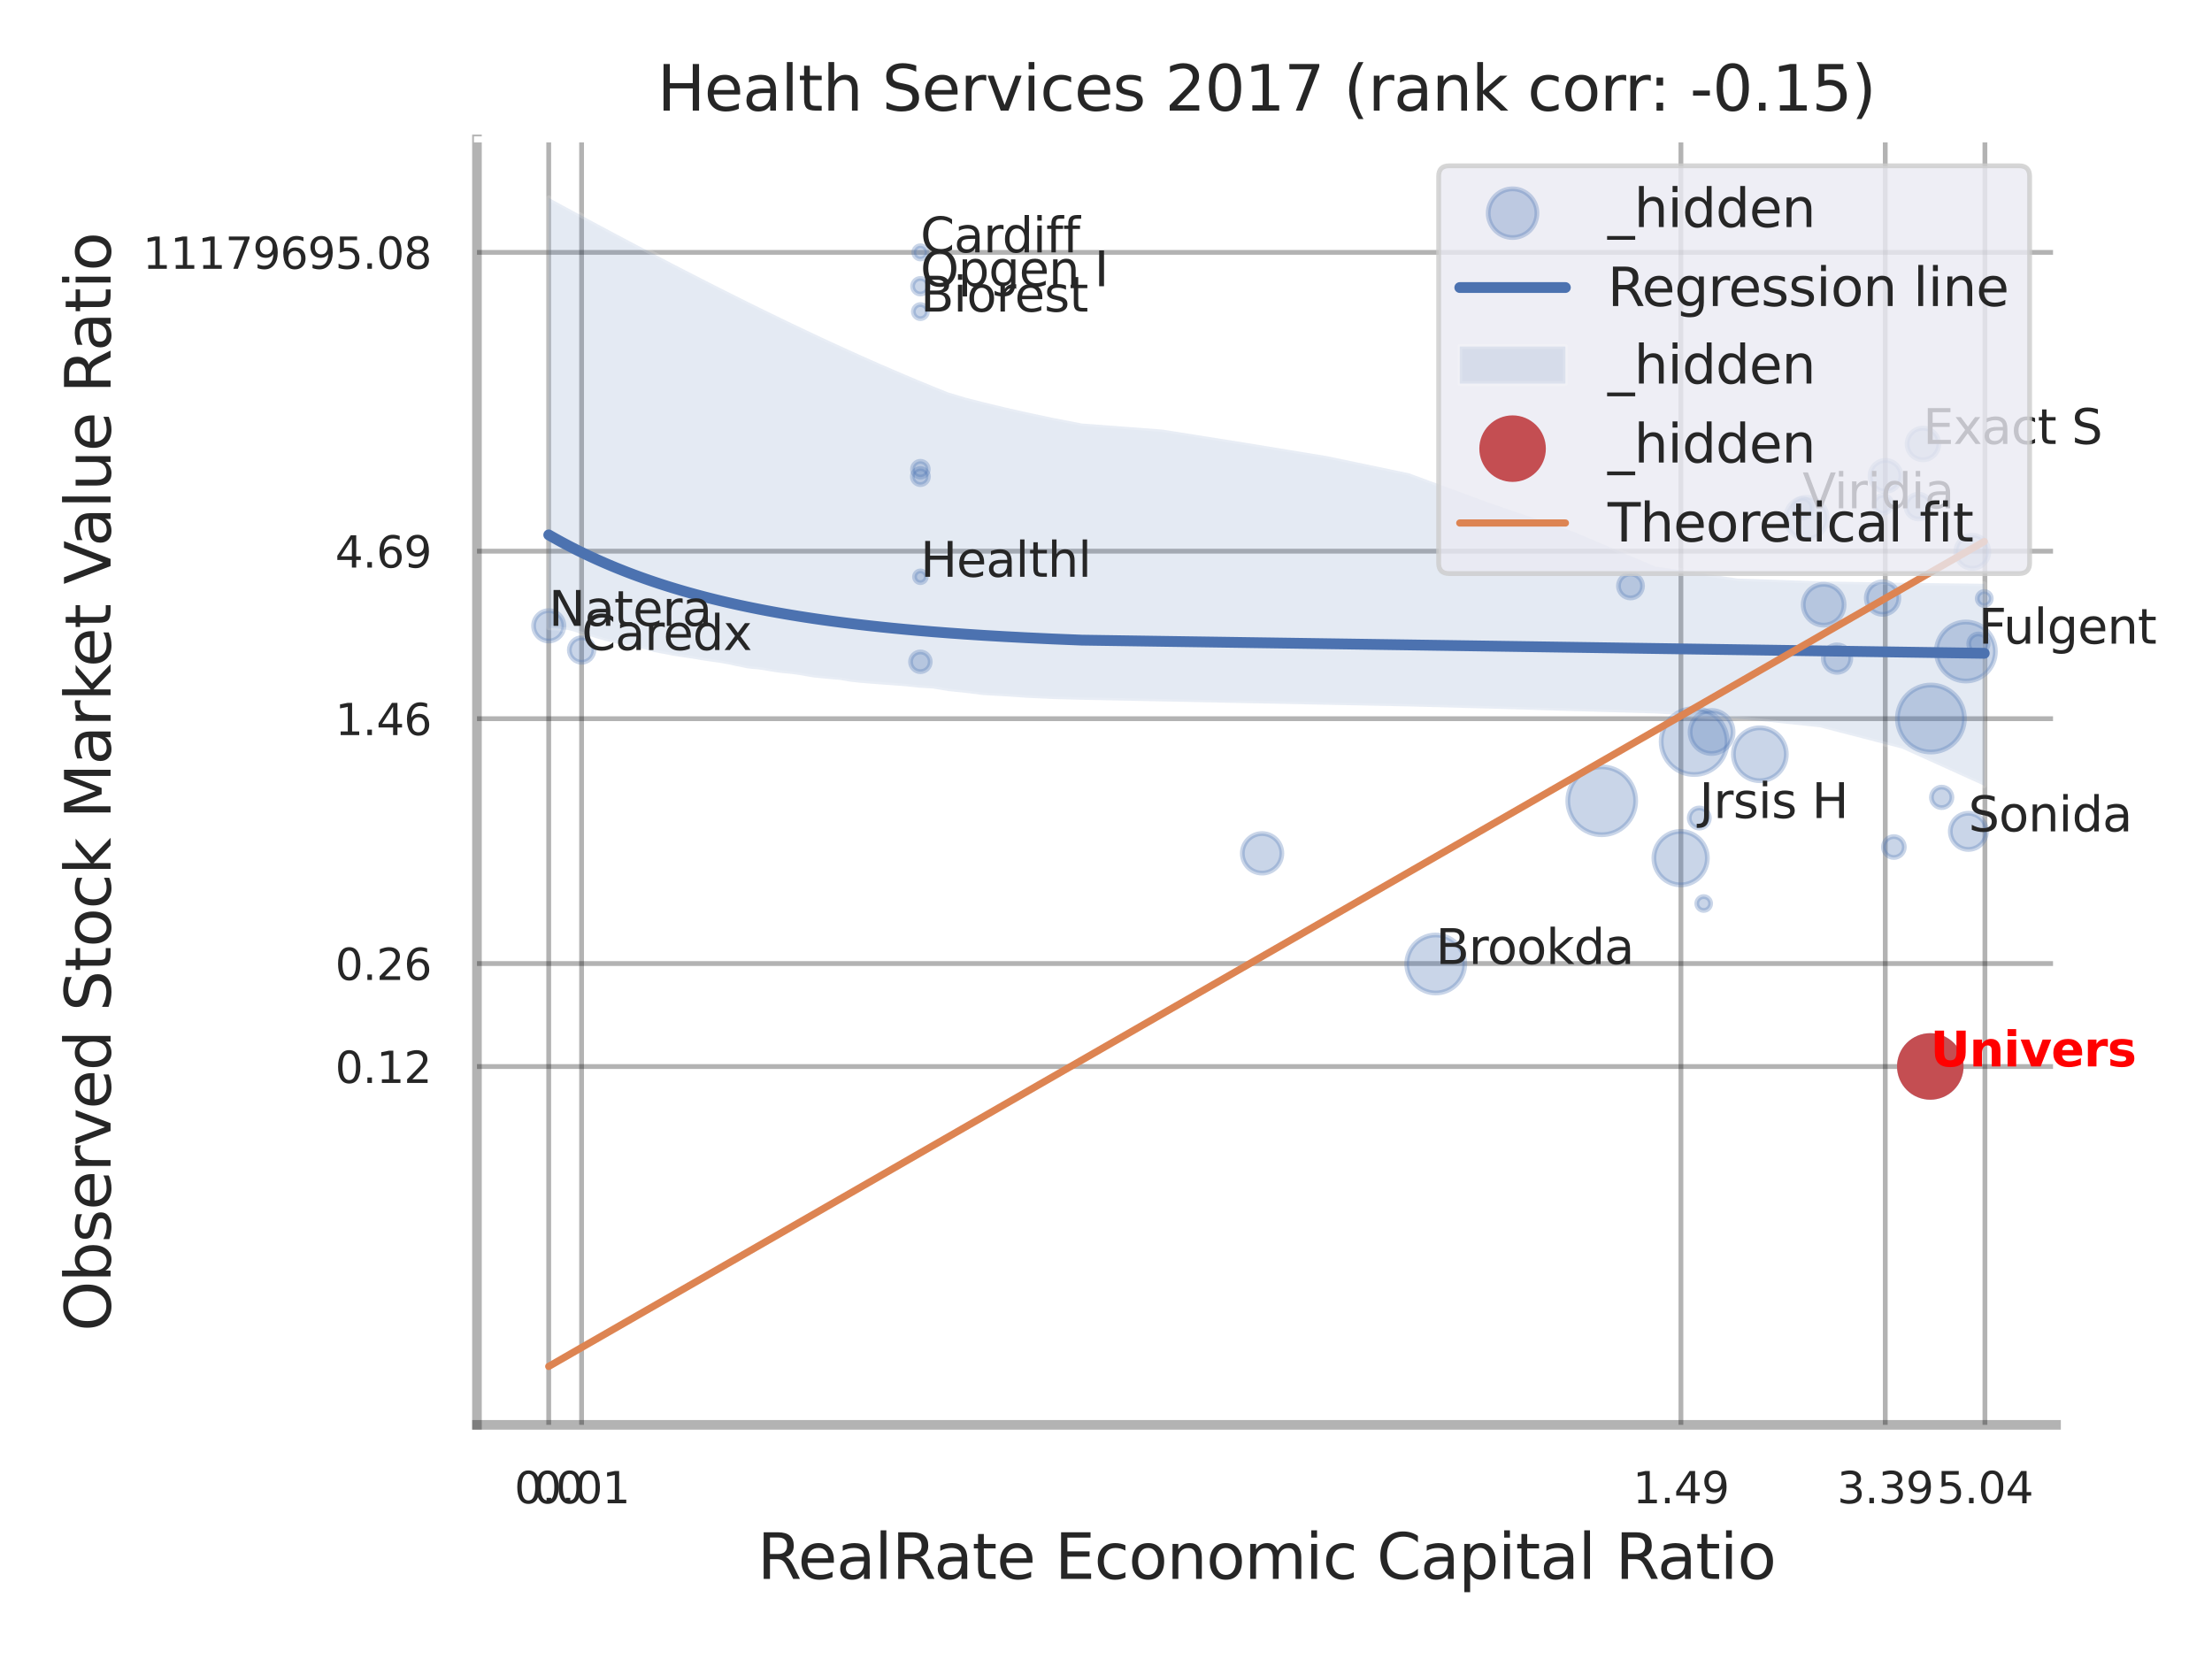 <?xml version="1.0" encoding="utf-8" standalone="no"?>
<!DOCTYPE svg PUBLIC "-//W3C//DTD SVG 1.1//EN"
  "http://www.w3.org/Graphics/SVG/1.1/DTD/svg11.dtd">
<svg xmlns:xlink="http://www.w3.org/1999/xlink" width="460.8pt" height="345.6pt" viewBox="0 0 460.8 345.6" xmlns="http://www.w3.org/2000/svg" version="1.1">
 <defs>
  <style type="text/css">*{stroke-linejoin: round; stroke-linecap: butt}</style>
 </defs>
 <g id="figure_1">
  <g id="patch_1">
   <path d="M 0 345.6 
L 460.8 345.6 
L 460.8 0 
L 0 0 
z
" style="fill: #ffffff"/>
  </g>
  <g id="axes_1">
   <g id="patch_2">
    <path d="M 99.36 296.82 
L 428.308 296.82 
L 428.308 29.04 
L 99.36 29.04 
z
" style="fill: #ffffff"/>
   </g>
   <g id="matplotlib.axis_1">
    <g id="xtick_1">
     <g id="line2d_1">
      <path d="M 114.307 296.82 
L 114.307 29.04 
" clip-path="url(#pc0121c3daa)" style="fill: none; stroke: #000000; stroke-opacity: 0.3; stroke-linecap: round"/>
     </g>
     <g id="text_1">
      <!-- 0.0 -->
      <g style="fill: #262626" transform="translate(107.151 313.159) scale(0.09 -0.09)">
       <defs>
        <path id="DejaVuSans-30" d="M 2034 4250 
Q 1547 4250 1301 3770 
Q 1056 3291 1056 2328 
Q 1056 1369 1301 889 
Q 1547 409 2034 409 
Q 2525 409 2770 889 
Q 3016 1369 3016 2328 
Q 3016 3291 2770 3770 
Q 2525 4250 2034 4250 
z
M 2034 4750 
Q 2819 4750 3233 4129 
Q 3647 3509 3647 2328 
Q 3647 1150 3233 529 
Q 2819 -91 2034 -91 
Q 1250 -91 836 529 
Q 422 1150 422 2328 
Q 422 3509 836 4129 
Q 1250 4750 2034 4750 
z
" transform="scale(0.016)"/>
        <path id="DejaVuSans-2e" d="M 684 794 
L 1344 794 
L 1344 0 
L 684 0 
L 684 794 
z
" transform="scale(0.016)"/>
       </defs>
       <use xlink:href="#DejaVuSans-30"/>
       <use xlink:href="#DejaVuSans-2e" transform="translate(63.623 0)"/>
       <use xlink:href="#DejaVuSans-30" transform="translate(95.41 0)"/>
      </g>
     </g>
    </g>
    <g id="xtick_2">
     <g id="line2d_2">
      <path d="M 121.155 296.82 
L 121.155 29.04 
" clip-path="url(#pc0121c3daa)" style="fill: none; stroke: #000000; stroke-opacity: 0.3; stroke-linecap: round"/>
     </g>
     <g id="text_2">
      <!-- 0.01 -->
      <g style="fill: #262626" transform="translate(111.136 313.159) scale(0.09 -0.09)">
       <defs>
        <path id="DejaVuSans-31" d="M 794 531 
L 1825 531 
L 1825 4091 
L 703 3866 
L 703 4441 
L 1819 4666 
L 2450 4666 
L 2450 531 
L 3481 531 
L 3481 0 
L 794 0 
L 794 531 
z
" transform="scale(0.016)"/>
       </defs>
       <use xlink:href="#DejaVuSans-30"/>
       <use xlink:href="#DejaVuSans-2e" transform="translate(63.623 0)"/>
       <use xlink:href="#DejaVuSans-30" transform="translate(95.41 0)"/>
       <use xlink:href="#DejaVuSans-31" transform="translate(159.033 0)"/>
      </g>
     </g>
    </g>
    <g id="xtick_3">
     <g id="line2d_3">
      <path d="M 350.166 296.82 
L 350.166 29.04 
" clip-path="url(#pc0121c3daa)" style="fill: none; stroke: #000000; stroke-opacity: 0.3; stroke-linecap: round"/>
     </g>
     <g id="text_3">
      <!-- 1.49 -->
      <g style="fill: #262626" transform="translate(340.146 313.159) scale(0.09 -0.09)">
       <defs>
        <path id="DejaVuSans-34" d="M 2419 4116 
L 825 1625 
L 2419 1625 
L 2419 4116 
z
M 2253 4666 
L 3047 4666 
L 3047 1625 
L 3713 1625 
L 3713 1100 
L 3047 1100 
L 3047 0 
L 2419 0 
L 2419 1100 
L 313 1100 
L 313 1709 
L 2253 4666 
z
" transform="scale(0.016)"/>
        <path id="DejaVuSans-39" d="M 703 97 
L 703 672 
Q 941 559 1184 500 
Q 1428 441 1663 441 
Q 2288 441 2617 861 
Q 2947 1281 2994 2138 
Q 2813 1869 2534 1725 
Q 2256 1581 1919 1581 
Q 1219 1581 811 2004 
Q 403 2428 403 3163 
Q 403 3881 828 4315 
Q 1253 4750 1959 4750 
Q 2769 4750 3195 4129 
Q 3622 3509 3622 2328 
Q 3622 1225 3098 567 
Q 2575 -91 1691 -91 
Q 1453 -91 1209 -44 
Q 966 3 703 97 
z
M 1959 2075 
Q 2384 2075 2632 2365 
Q 2881 2656 2881 3163 
Q 2881 3666 2632 3958 
Q 2384 4250 1959 4250 
Q 1534 4250 1286 3958 
Q 1038 3666 1038 3163 
Q 1038 2656 1286 2365 
Q 1534 2075 1959 2075 
z
" transform="scale(0.016)"/>
       </defs>
       <use xlink:href="#DejaVuSans-31"/>
       <use xlink:href="#DejaVuSans-2e" transform="translate(63.623 0)"/>
       <use xlink:href="#DejaVuSans-34" transform="translate(95.41 0)"/>
       <use xlink:href="#DejaVuSans-39" transform="translate(159.033 0)"/>
      </g>
     </g>
    </g>
    <g id="xtick_4">
     <g id="line2d_4">
      <path d="M 392.732 296.82 
L 392.732 29.04 
" clip-path="url(#pc0121c3daa)" style="fill: none; stroke: #000000; stroke-opacity: 0.3; stroke-linecap: round"/>
     </g>
     <g id="text_4">
      <!-- 3.39 -->
      <g style="fill: #262626" transform="translate(382.713 313.159) scale(0.09 -0.09)">
       <defs>
        <path id="DejaVuSans-33" d="M 2597 2516 
Q 3050 2419 3304 2112 
Q 3559 1806 3559 1356 
Q 3559 666 3084 287 
Q 2609 -91 1734 -91 
Q 1441 -91 1130 -33 
Q 819 25 488 141 
L 488 750 
Q 750 597 1062 519 
Q 1375 441 1716 441 
Q 2309 441 2620 675 
Q 2931 909 2931 1356 
Q 2931 1769 2642 2001 
Q 2353 2234 1838 2234 
L 1294 2234 
L 1294 2753 
L 1863 2753 
Q 2328 2753 2575 2939 
Q 2822 3125 2822 3475 
Q 2822 3834 2567 4026 
Q 2313 4219 1838 4219 
Q 1578 4219 1281 4162 
Q 984 4106 628 3988 
L 628 4550 
Q 988 4650 1302 4700 
Q 1616 4750 1894 4750 
Q 2613 4750 3031 4423 
Q 3450 4097 3450 3541 
Q 3450 3153 3228 2886 
Q 3006 2619 2597 2516 
z
" transform="scale(0.016)"/>
       </defs>
       <use xlink:href="#DejaVuSans-33"/>
       <use xlink:href="#DejaVuSans-2e" transform="translate(63.623 0)"/>
       <use xlink:href="#DejaVuSans-33" transform="translate(95.41 0)"/>
       <use xlink:href="#DejaVuSans-39" transform="translate(159.033 0)"/>
      </g>
     </g>
    </g>
    <g id="xtick_5">
     <g id="line2d_5">
      <path d="M 413.496 296.82 
L 413.496 29.04 
" clip-path="url(#pc0121c3daa)" style="fill: none; stroke: #000000; stroke-opacity: 0.3; stroke-linecap: round"/>
     </g>
     <g id="text_5">
      <!-- 5.04 -->
      <g style="fill: #262626" transform="translate(403.477 313.159) scale(0.09 -0.09)">
       <defs>
        <path id="DejaVuSans-35" d="M 691 4666 
L 3169 4666 
L 3169 4134 
L 1269 4134 
L 1269 2991 
Q 1406 3038 1543 3061 
Q 1681 3084 1819 3084 
Q 2600 3084 3056 2656 
Q 3513 2228 3513 1497 
Q 3513 744 3044 326 
Q 2575 -91 1722 -91 
Q 1428 -91 1123 -41 
Q 819 9 494 109 
L 494 744 
Q 775 591 1075 516 
Q 1375 441 1709 441 
Q 2250 441 2565 725 
Q 2881 1009 2881 1497 
Q 2881 1984 2565 2268 
Q 2250 2553 1709 2553 
Q 1456 2553 1204 2497 
Q 953 2441 691 2322 
L 691 4666 
z
" transform="scale(0.016)"/>
       </defs>
       <use xlink:href="#DejaVuSans-35"/>
       <use xlink:href="#DejaVuSans-2e" transform="translate(63.623 0)"/>
       <use xlink:href="#DejaVuSans-30" transform="translate(95.41 0)"/>
       <use xlink:href="#DejaVuSans-34" transform="translate(159.033 0)"/>
      </g>
     </g>
    </g>
    <g id="xtick_6"/>
    <g id="xtick_7"/>
    <g id="xtick_8"/>
    <g id="text_6">
     <!-- RealRate Economic Capital Ratio -->
     <g style="fill: #262626" transform="translate(157.78 328.908) scale(0.13 -0.13)">
      <defs>
       <path id="DejaVuSans-52" d="M 2841 2188 
Q 3044 2119 3236 1894 
Q 3428 1669 3622 1275 
L 4263 0 
L 3584 0 
L 2988 1197 
Q 2756 1666 2539 1819 
Q 2322 1972 1947 1972 
L 1259 1972 
L 1259 0 
L 628 0 
L 628 4666 
L 2053 4666 
Q 2853 4666 3247 4331 
Q 3641 3997 3641 3322 
Q 3641 2881 3436 2590 
Q 3231 2300 2841 2188 
z
M 1259 4147 
L 1259 2491 
L 2053 2491 
Q 2509 2491 2742 2702 
Q 2975 2913 2975 3322 
Q 2975 3731 2742 3939 
Q 2509 4147 2053 4147 
L 1259 4147 
z
" transform="scale(0.016)"/>
       <path id="DejaVuSans-65" d="M 3597 1894 
L 3597 1613 
L 953 1613 
Q 991 1019 1311 708 
Q 1631 397 2203 397 
Q 2534 397 2845 478 
Q 3156 559 3463 722 
L 3463 178 
Q 3153 47 2828 -22 
Q 2503 -91 2169 -91 
Q 1331 -91 842 396 
Q 353 884 353 1716 
Q 353 2575 817 3079 
Q 1281 3584 2069 3584 
Q 2775 3584 3186 3129 
Q 3597 2675 3597 1894 
z
M 3022 2063 
Q 3016 2534 2758 2815 
Q 2500 3097 2075 3097 
Q 1594 3097 1305 2825 
Q 1016 2553 972 2059 
L 3022 2063 
z
" transform="scale(0.016)"/>
       <path id="DejaVuSans-61" d="M 2194 1759 
Q 1497 1759 1228 1600 
Q 959 1441 959 1056 
Q 959 750 1161 570 
Q 1363 391 1709 391 
Q 2188 391 2477 730 
Q 2766 1069 2766 1631 
L 2766 1759 
L 2194 1759 
z
M 3341 1997 
L 3341 0 
L 2766 0 
L 2766 531 
Q 2569 213 2275 61 
Q 1981 -91 1556 -91 
Q 1019 -91 701 211 
Q 384 513 384 1019 
Q 384 1609 779 1909 
Q 1175 2209 1959 2209 
L 2766 2209 
L 2766 2266 
Q 2766 2663 2505 2880 
Q 2244 3097 1772 3097 
Q 1472 3097 1187 3025 
Q 903 2953 641 2809 
L 641 3341 
Q 956 3463 1253 3523 
Q 1550 3584 1831 3584 
Q 2591 3584 2966 3190 
Q 3341 2797 3341 1997 
z
" transform="scale(0.016)"/>
       <path id="DejaVuSans-6c" d="M 603 4863 
L 1178 4863 
L 1178 0 
L 603 0 
L 603 4863 
z
" transform="scale(0.016)"/>
       <path id="DejaVuSans-74" d="M 1172 4494 
L 1172 3500 
L 2356 3500 
L 2356 3053 
L 1172 3053 
L 1172 1153 
Q 1172 725 1289 603 
Q 1406 481 1766 481 
L 2356 481 
L 2356 0 
L 1766 0 
Q 1100 0 847 248 
Q 594 497 594 1153 
L 594 3053 
L 172 3053 
L 172 3500 
L 594 3500 
L 594 4494 
L 1172 4494 
z
" transform="scale(0.016)"/>
       <path id="DejaVuSans-20" transform="scale(0.016)"/>
       <path id="DejaVuSans-45" d="M 628 4666 
L 3578 4666 
L 3578 4134 
L 1259 4134 
L 1259 2753 
L 3481 2753 
L 3481 2222 
L 1259 2222 
L 1259 531 
L 3634 531 
L 3634 0 
L 628 0 
L 628 4666 
z
" transform="scale(0.016)"/>
       <path id="DejaVuSans-63" d="M 3122 3366 
L 3122 2828 
Q 2878 2963 2633 3030 
Q 2388 3097 2138 3097 
Q 1578 3097 1268 2742 
Q 959 2388 959 1747 
Q 959 1106 1268 751 
Q 1578 397 2138 397 
Q 2388 397 2633 464 
Q 2878 531 3122 666 
L 3122 134 
Q 2881 22 2623 -34 
Q 2366 -91 2075 -91 
Q 1284 -91 818 406 
Q 353 903 353 1747 
Q 353 2603 823 3093 
Q 1294 3584 2113 3584 
Q 2378 3584 2631 3529 
Q 2884 3475 3122 3366 
z
" transform="scale(0.016)"/>
       <path id="DejaVuSans-6f" d="M 1959 3097 
Q 1497 3097 1228 2736 
Q 959 2375 959 1747 
Q 959 1119 1226 758 
Q 1494 397 1959 397 
Q 2419 397 2687 759 
Q 2956 1122 2956 1747 
Q 2956 2369 2687 2733 
Q 2419 3097 1959 3097 
z
M 1959 3584 
Q 2709 3584 3137 3096 
Q 3566 2609 3566 1747 
Q 3566 888 3137 398 
Q 2709 -91 1959 -91 
Q 1206 -91 779 398 
Q 353 888 353 1747 
Q 353 2609 779 3096 
Q 1206 3584 1959 3584 
z
" transform="scale(0.016)"/>
       <path id="DejaVuSans-6e" d="M 3513 2113 
L 3513 0 
L 2938 0 
L 2938 2094 
Q 2938 2591 2744 2837 
Q 2550 3084 2163 3084 
Q 1697 3084 1428 2787 
Q 1159 2491 1159 1978 
L 1159 0 
L 581 0 
L 581 3500 
L 1159 3500 
L 1159 2956 
Q 1366 3272 1645 3428 
Q 1925 3584 2291 3584 
Q 2894 3584 3203 3211 
Q 3513 2838 3513 2113 
z
" transform="scale(0.016)"/>
       <path id="DejaVuSans-6d" d="M 3328 2828 
Q 3544 3216 3844 3400 
Q 4144 3584 4550 3584 
Q 5097 3584 5394 3201 
Q 5691 2819 5691 2113 
L 5691 0 
L 5113 0 
L 5113 2094 
Q 5113 2597 4934 2840 
Q 4756 3084 4391 3084 
Q 3944 3084 3684 2787 
Q 3425 2491 3425 1978 
L 3425 0 
L 2847 0 
L 2847 2094 
Q 2847 2600 2669 2842 
Q 2491 3084 2119 3084 
Q 1678 3084 1418 2786 
Q 1159 2488 1159 1978 
L 1159 0 
L 581 0 
L 581 3500 
L 1159 3500 
L 1159 2956 
Q 1356 3278 1631 3431 
Q 1906 3584 2284 3584 
Q 2666 3584 2933 3390 
Q 3200 3197 3328 2828 
z
" transform="scale(0.016)"/>
       <path id="DejaVuSans-69" d="M 603 3500 
L 1178 3500 
L 1178 0 
L 603 0 
L 603 3500 
z
M 603 4863 
L 1178 4863 
L 1178 4134 
L 603 4134 
L 603 4863 
z
" transform="scale(0.016)"/>
       <path id="DejaVuSans-43" d="M 4122 4306 
L 4122 3641 
Q 3803 3938 3442 4084 
Q 3081 4231 2675 4231 
Q 1875 4231 1450 3742 
Q 1025 3253 1025 2328 
Q 1025 1406 1450 917 
Q 1875 428 2675 428 
Q 3081 428 3442 575 
Q 3803 722 4122 1019 
L 4122 359 
Q 3791 134 3420 21 
Q 3050 -91 2638 -91 
Q 1578 -91 968 557 
Q 359 1206 359 2328 
Q 359 3453 968 4101 
Q 1578 4750 2638 4750 
Q 3056 4750 3426 4639 
Q 3797 4528 4122 4306 
z
" transform="scale(0.016)"/>
       <path id="DejaVuSans-70" d="M 1159 525 
L 1159 -1331 
L 581 -1331 
L 581 3500 
L 1159 3500 
L 1159 2969 
Q 1341 3281 1617 3432 
Q 1894 3584 2278 3584 
Q 2916 3584 3314 3078 
Q 3713 2572 3713 1747 
Q 3713 922 3314 415 
Q 2916 -91 2278 -91 
Q 1894 -91 1617 61 
Q 1341 213 1159 525 
z
M 3116 1747 
Q 3116 2381 2855 2742 
Q 2594 3103 2138 3103 
Q 1681 3103 1420 2742 
Q 1159 2381 1159 1747 
Q 1159 1113 1420 752 
Q 1681 391 2138 391 
Q 2594 391 2855 752 
Q 3116 1113 3116 1747 
z
" transform="scale(0.016)"/>
      </defs>
      <use xlink:href="#DejaVuSans-52"/>
      <use xlink:href="#DejaVuSans-65" transform="translate(64.982 0)"/>
      <use xlink:href="#DejaVuSans-61" transform="translate(126.506 0)"/>
      <use xlink:href="#DejaVuSans-6c" transform="translate(187.785 0)"/>
      <use xlink:href="#DejaVuSans-52" transform="translate(215.568 0)"/>
      <use xlink:href="#DejaVuSans-61" transform="translate(282.801 0)"/>
      <use xlink:href="#DejaVuSans-74" transform="translate(344.08 0)"/>
      <use xlink:href="#DejaVuSans-65" transform="translate(383.289 0)"/>
      <use xlink:href="#DejaVuSans-20" transform="translate(444.812 0)"/>
      <use xlink:href="#DejaVuSans-45" transform="translate(476.6 0)"/>
      <use xlink:href="#DejaVuSans-63" transform="translate(539.783 0)"/>
      <use xlink:href="#DejaVuSans-6f" transform="translate(594.764 0)"/>
      <use xlink:href="#DejaVuSans-6e" transform="translate(655.945 0)"/>
      <use xlink:href="#DejaVuSans-6f" transform="translate(719.324 0)"/>
      <use xlink:href="#DejaVuSans-6d" transform="translate(780.506 0)"/>
      <use xlink:href="#DejaVuSans-69" transform="translate(877.918 0)"/>
      <use xlink:href="#DejaVuSans-63" transform="translate(905.701 0)"/>
      <use xlink:href="#DejaVuSans-20" transform="translate(960.682 0)"/>
      <use xlink:href="#DejaVuSans-43" transform="translate(992.469 0)"/>
      <use xlink:href="#DejaVuSans-61" transform="translate(1062.293 0)"/>
      <use xlink:href="#DejaVuSans-70" transform="translate(1123.572 0)"/>
      <use xlink:href="#DejaVuSans-69" transform="translate(1187.049 0)"/>
      <use xlink:href="#DejaVuSans-74" transform="translate(1214.832 0)"/>
      <use xlink:href="#DejaVuSans-61" transform="translate(1254.041 0)"/>
      <use xlink:href="#DejaVuSans-6c" transform="translate(1315.32 0)"/>
      <use xlink:href="#DejaVuSans-20" transform="translate(1343.104 0)"/>
      <use xlink:href="#DejaVuSans-52" transform="translate(1374.891 0)"/>
      <use xlink:href="#DejaVuSans-61" transform="translate(1442.123 0)"/>
      <use xlink:href="#DejaVuSans-74" transform="translate(1503.402 0)"/>
      <use xlink:href="#DejaVuSans-69" transform="translate(1542.611 0)"/>
      <use xlink:href="#DejaVuSans-6f" transform="translate(1570.395 0)"/>
     </g>
    </g>
   </g>
   <g id="matplotlib.axis_2">
    <g id="ytick_1">
     <g id="line2d_6">
      <path d="M 99.36 222.178 
L 428.308 222.178 
" clip-path="url(#pc0121c3daa)" style="fill: none; stroke: #000000; stroke-opacity: 0.3; stroke-linecap: round"/>
     </g>
     <g id="text_7">
      <!-- 0.12 -->
      <g style="fill: #262626" transform="translate(69.821 225.598) scale(0.09 -0.09)">
       <defs>
        <path id="DejaVuSans-32" d="M 1228 531 
L 3431 531 
L 3431 0 
L 469 0 
L 469 531 
Q 828 903 1448 1529 
Q 2069 2156 2228 2338 
Q 2531 2678 2651 2914 
Q 2772 3150 2772 3378 
Q 2772 3750 2511 3984 
Q 2250 4219 1831 4219 
Q 1534 4219 1204 4116 
Q 875 4013 500 3803 
L 500 4441 
Q 881 4594 1212 4672 
Q 1544 4750 1819 4750 
Q 2544 4750 2975 4387 
Q 3406 4025 3406 3419 
Q 3406 3131 3298 2873 
Q 3191 2616 2906 2266 
Q 2828 2175 2409 1742 
Q 1991 1309 1228 531 
z
" transform="scale(0.016)"/>
       </defs>
       <use xlink:href="#DejaVuSans-30"/>
       <use xlink:href="#DejaVuSans-2e" transform="translate(63.623 0)"/>
       <use xlink:href="#DejaVuSans-31" transform="translate(95.41 0)"/>
       <use xlink:href="#DejaVuSans-32" transform="translate(159.033 0)"/>
      </g>
     </g>
    </g>
    <g id="ytick_2">
     <g id="line2d_7">
      <path d="M 99.36 200.725 
L 428.308 200.725 
" clip-path="url(#pc0121c3daa)" style="fill: none; stroke: #000000; stroke-opacity: 0.3; stroke-linecap: round"/>
     </g>
     <g id="text_8">
      <!-- 0.26 -->
      <g style="fill: #262626" transform="translate(69.821 204.144) scale(0.09 -0.09)">
       <defs>
        <path id="DejaVuSans-36" d="M 2113 2584 
Q 1688 2584 1439 2293 
Q 1191 2003 1191 1497 
Q 1191 994 1439 701 
Q 1688 409 2113 409 
Q 2538 409 2786 701 
Q 3034 994 3034 1497 
Q 3034 2003 2786 2293 
Q 2538 2584 2113 2584 
z
M 3366 4563 
L 3366 3988 
Q 3128 4100 2886 4159 
Q 2644 4219 2406 4219 
Q 1781 4219 1451 3797 
Q 1122 3375 1075 2522 
Q 1259 2794 1537 2939 
Q 1816 3084 2150 3084 
Q 2853 3084 3261 2657 
Q 3669 2231 3669 1497 
Q 3669 778 3244 343 
Q 2819 -91 2113 -91 
Q 1303 -91 875 529 
Q 447 1150 447 2328 
Q 447 3434 972 4092 
Q 1497 4750 2381 4750 
Q 2619 4750 2861 4703 
Q 3103 4656 3366 4563 
z
" transform="scale(0.016)"/>
       </defs>
       <use xlink:href="#DejaVuSans-30"/>
       <use xlink:href="#DejaVuSans-2e" transform="translate(63.623 0)"/>
       <use xlink:href="#DejaVuSans-32" transform="translate(95.41 0)"/>
       <use xlink:href="#DejaVuSans-36" transform="translate(159.033 0)"/>
      </g>
     </g>
    </g>
    <g id="ytick_3">
     <g id="line2d_8">
      <path d="M 99.36 149.718 
L 428.308 149.718 
" clip-path="url(#pc0121c3daa)" style="fill: none; stroke: #000000; stroke-opacity: 0.3; stroke-linecap: round"/>
     </g>
     <g id="text_9">
      <!-- 1.46 -->
      <g style="fill: #262626" transform="translate(69.821 153.137) scale(0.09 -0.09)">
       <use xlink:href="#DejaVuSans-31"/>
       <use xlink:href="#DejaVuSans-2e" transform="translate(63.623 0)"/>
       <use xlink:href="#DejaVuSans-34" transform="translate(95.41 0)"/>
       <use xlink:href="#DejaVuSans-36" transform="translate(159.033 0)"/>
      </g>
     </g>
    </g>
    <g id="ytick_4">
     <g id="line2d_9">
      <path d="M 99.36 114.818 
L 428.308 114.818 
" clip-path="url(#pc0121c3daa)" style="fill: none; stroke: #000000; stroke-opacity: 0.3; stroke-linecap: round"/>
     </g>
     <g id="text_10">
      <!-- 4.69 -->
      <g style="fill: #262626" transform="translate(69.821 118.237) scale(0.09 -0.09)">
       <use xlink:href="#DejaVuSans-34"/>
       <use xlink:href="#DejaVuSans-2e" transform="translate(63.623 0)"/>
       <use xlink:href="#DejaVuSans-36" transform="translate(95.41 0)"/>
       <use xlink:href="#DejaVuSans-39" transform="translate(159.033 0)"/>
      </g>
     </g>
    </g>
    <g id="ytick_5">
     <g id="line2d_10">
      <path d="M 99.36 52.574 
L 428.308 52.574 
" clip-path="url(#pc0121c3daa)" style="fill: none; stroke: #000000; stroke-opacity: 0.3; stroke-linecap: round"/>
     </g>
     <g id="text_11">
      <!-- 11179695.08 -->
      <g style="fill: #262626" transform="translate(29.737 55.993) scale(0.09 -0.09)">
       <defs>
        <path id="DejaVuSans-37" d="M 525 4666 
L 3525 4666 
L 3525 4397 
L 1831 0 
L 1172 0 
L 2766 4134 
L 525 4134 
L 525 4666 
z
" transform="scale(0.016)"/>
        <path id="DejaVuSans-38" d="M 2034 2216 
Q 1584 2216 1326 1975 
Q 1069 1734 1069 1313 
Q 1069 891 1326 650 
Q 1584 409 2034 409 
Q 2484 409 2743 651 
Q 3003 894 3003 1313 
Q 3003 1734 2745 1975 
Q 2488 2216 2034 2216 
z
M 1403 2484 
Q 997 2584 770 2862 
Q 544 3141 544 3541 
Q 544 4100 942 4425 
Q 1341 4750 2034 4750 
Q 2731 4750 3128 4425 
Q 3525 4100 3525 3541 
Q 3525 3141 3298 2862 
Q 3072 2584 2669 2484 
Q 3125 2378 3379 2068 
Q 3634 1759 3634 1313 
Q 3634 634 3220 271 
Q 2806 -91 2034 -91 
Q 1263 -91 848 271 
Q 434 634 434 1313 
Q 434 1759 690 2068 
Q 947 2378 1403 2484 
z
M 1172 3481 
Q 1172 3119 1398 2916 
Q 1625 2713 2034 2713 
Q 2441 2713 2670 2916 
Q 2900 3119 2900 3481 
Q 2900 3844 2670 4047 
Q 2441 4250 2034 4250 
Q 1625 4250 1398 4047 
Q 1172 3844 1172 3481 
z
" transform="scale(0.016)"/>
       </defs>
       <use xlink:href="#DejaVuSans-31"/>
       <use xlink:href="#DejaVuSans-31" transform="translate(63.623 0)"/>
       <use xlink:href="#DejaVuSans-31" transform="translate(127.246 0)"/>
       <use xlink:href="#DejaVuSans-37" transform="translate(190.869 0)"/>
       <use xlink:href="#DejaVuSans-39" transform="translate(254.492 0)"/>
       <use xlink:href="#DejaVuSans-36" transform="translate(318.115 0)"/>
       <use xlink:href="#DejaVuSans-39" transform="translate(381.738 0)"/>
       <use xlink:href="#DejaVuSans-35" transform="translate(445.361 0)"/>
       <use xlink:href="#DejaVuSans-2e" transform="translate(508.984 0)"/>
       <use xlink:href="#DejaVuSans-30" transform="translate(540.771 0)"/>
       <use xlink:href="#DejaVuSans-38" transform="translate(604.395 0)"/>
      </g>
     </g>
    </g>
    <g id="ytick_6"/>
    <g id="ytick_7"/>
    <g id="ytick_8"/>
    <g id="ytick_9"/>
    <g id="ytick_10"/>
    <g id="text_12">
     <!-- Observed Stock Market Value Ratio -->
     <g style="fill: #262626" transform="translate(23.034 277.332) rotate(-90) scale(0.13 -0.13)">
      <defs>
       <path id="DejaVuSans-4f" d="M 2522 4238 
Q 1834 4238 1429 3725 
Q 1025 3213 1025 2328 
Q 1025 1447 1429 934 
Q 1834 422 2522 422 
Q 3209 422 3611 934 
Q 4013 1447 4013 2328 
Q 4013 3213 3611 3725 
Q 3209 4238 2522 4238 
z
M 2522 4750 
Q 3503 4750 4090 4092 
Q 4678 3434 4678 2328 
Q 4678 1225 4090 567 
Q 3503 -91 2522 -91 
Q 1538 -91 948 565 
Q 359 1222 359 2328 
Q 359 3434 948 4092 
Q 1538 4750 2522 4750 
z
" transform="scale(0.016)"/>
       <path id="DejaVuSans-62" d="M 3116 1747 
Q 3116 2381 2855 2742 
Q 2594 3103 2138 3103 
Q 1681 3103 1420 2742 
Q 1159 2381 1159 1747 
Q 1159 1113 1420 752 
Q 1681 391 2138 391 
Q 2594 391 2855 752 
Q 3116 1113 3116 1747 
z
M 1159 2969 
Q 1341 3281 1617 3432 
Q 1894 3584 2278 3584 
Q 2916 3584 3314 3078 
Q 3713 2572 3713 1747 
Q 3713 922 3314 415 
Q 2916 -91 2278 -91 
Q 1894 -91 1617 61 
Q 1341 213 1159 525 
L 1159 0 
L 581 0 
L 581 4863 
L 1159 4863 
L 1159 2969 
z
" transform="scale(0.016)"/>
       <path id="DejaVuSans-73" d="M 2834 3397 
L 2834 2853 
Q 2591 2978 2328 3040 
Q 2066 3103 1784 3103 
Q 1356 3103 1142 2972 
Q 928 2841 928 2578 
Q 928 2378 1081 2264 
Q 1234 2150 1697 2047 
L 1894 2003 
Q 2506 1872 2764 1633 
Q 3022 1394 3022 966 
Q 3022 478 2636 193 
Q 2250 -91 1575 -91 
Q 1294 -91 989 -36 
Q 684 19 347 128 
L 347 722 
Q 666 556 975 473 
Q 1284 391 1588 391 
Q 1994 391 2212 530 
Q 2431 669 2431 922 
Q 2431 1156 2273 1281 
Q 2116 1406 1581 1522 
L 1381 1569 
Q 847 1681 609 1914 
Q 372 2147 372 2553 
Q 372 3047 722 3315 
Q 1072 3584 1716 3584 
Q 2034 3584 2315 3537 
Q 2597 3491 2834 3397 
z
" transform="scale(0.016)"/>
       <path id="DejaVuSans-72" d="M 2631 2963 
Q 2534 3019 2420 3045 
Q 2306 3072 2169 3072 
Q 1681 3072 1420 2755 
Q 1159 2438 1159 1844 
L 1159 0 
L 581 0 
L 581 3500 
L 1159 3500 
L 1159 2956 
Q 1341 3275 1631 3429 
Q 1922 3584 2338 3584 
Q 2397 3584 2469 3576 
Q 2541 3569 2628 3553 
L 2631 2963 
z
" transform="scale(0.016)"/>
       <path id="DejaVuSans-76" d="M 191 3500 
L 800 3500 
L 1894 563 
L 2988 3500 
L 3597 3500 
L 2284 0 
L 1503 0 
L 191 3500 
z
" transform="scale(0.016)"/>
       <path id="DejaVuSans-64" d="M 2906 2969 
L 2906 4863 
L 3481 4863 
L 3481 0 
L 2906 0 
L 2906 525 
Q 2725 213 2448 61 
Q 2172 -91 1784 -91 
Q 1150 -91 751 415 
Q 353 922 353 1747 
Q 353 2572 751 3078 
Q 1150 3584 1784 3584 
Q 2172 3584 2448 3432 
Q 2725 3281 2906 2969 
z
M 947 1747 
Q 947 1113 1208 752 
Q 1469 391 1925 391 
Q 2381 391 2643 752 
Q 2906 1113 2906 1747 
Q 2906 2381 2643 2742 
Q 2381 3103 1925 3103 
Q 1469 3103 1208 2742 
Q 947 2381 947 1747 
z
" transform="scale(0.016)"/>
       <path id="DejaVuSans-53" d="M 3425 4513 
L 3425 3897 
Q 3066 4069 2747 4153 
Q 2428 4238 2131 4238 
Q 1616 4238 1336 4038 
Q 1056 3838 1056 3469 
Q 1056 3159 1242 3001 
Q 1428 2844 1947 2747 
L 2328 2669 
Q 3034 2534 3370 2195 
Q 3706 1856 3706 1288 
Q 3706 609 3251 259 
Q 2797 -91 1919 -91 
Q 1588 -91 1214 -16 
Q 841 59 441 206 
L 441 856 
Q 825 641 1194 531 
Q 1563 422 1919 422 
Q 2459 422 2753 634 
Q 3047 847 3047 1241 
Q 3047 1584 2836 1778 
Q 2625 1972 2144 2069 
L 1759 2144 
Q 1053 2284 737 2584 
Q 422 2884 422 3419 
Q 422 4038 858 4394 
Q 1294 4750 2059 4750 
Q 2388 4750 2728 4690 
Q 3069 4631 3425 4513 
z
" transform="scale(0.016)"/>
       <path id="DejaVuSans-6b" d="M 581 4863 
L 1159 4863 
L 1159 1991 
L 2875 3500 
L 3609 3500 
L 1753 1863 
L 3688 0 
L 2938 0 
L 1159 1709 
L 1159 0 
L 581 0 
L 581 4863 
z
" transform="scale(0.016)"/>
       <path id="DejaVuSans-4d" d="M 628 4666 
L 1569 4666 
L 2759 1491 
L 3956 4666 
L 4897 4666 
L 4897 0 
L 4281 0 
L 4281 4097 
L 3078 897 
L 2444 897 
L 1241 4097 
L 1241 0 
L 628 0 
L 628 4666 
z
" transform="scale(0.016)"/>
       <path id="DejaVuSans-56" d="M 1831 0 
L 50 4666 
L 709 4666 
L 2188 738 
L 3669 4666 
L 4325 4666 
L 2547 0 
L 1831 0 
z
" transform="scale(0.016)"/>
       <path id="DejaVuSans-75" d="M 544 1381 
L 544 3500 
L 1119 3500 
L 1119 1403 
Q 1119 906 1312 657 
Q 1506 409 1894 409 
Q 2359 409 2629 706 
Q 2900 1003 2900 1516 
L 2900 3500 
L 3475 3500 
L 3475 0 
L 2900 0 
L 2900 538 
Q 2691 219 2414 64 
Q 2138 -91 1772 -91 
Q 1169 -91 856 284 
Q 544 659 544 1381 
z
M 1991 3584 
L 1991 3584 
z
" transform="scale(0.016)"/>
      </defs>
      <use xlink:href="#DejaVuSans-4f"/>
      <use xlink:href="#DejaVuSans-62" transform="translate(78.711 0)"/>
      <use xlink:href="#DejaVuSans-73" transform="translate(142.188 0)"/>
      <use xlink:href="#DejaVuSans-65" transform="translate(194.287 0)"/>
      <use xlink:href="#DejaVuSans-72" transform="translate(255.811 0)"/>
      <use xlink:href="#DejaVuSans-76" transform="translate(296.924 0)"/>
      <use xlink:href="#DejaVuSans-65" transform="translate(356.104 0)"/>
      <use xlink:href="#DejaVuSans-64" transform="translate(417.627 0)"/>
      <use xlink:href="#DejaVuSans-20" transform="translate(481.104 0)"/>
      <use xlink:href="#DejaVuSans-53" transform="translate(512.891 0)"/>
      <use xlink:href="#DejaVuSans-74" transform="translate(576.367 0)"/>
      <use xlink:href="#DejaVuSans-6f" transform="translate(615.576 0)"/>
      <use xlink:href="#DejaVuSans-63" transform="translate(676.758 0)"/>
      <use xlink:href="#DejaVuSans-6b" transform="translate(731.738 0)"/>
      <use xlink:href="#DejaVuSans-20" transform="translate(789.648 0)"/>
      <use xlink:href="#DejaVuSans-4d" transform="translate(821.436 0)"/>
      <use xlink:href="#DejaVuSans-61" transform="translate(907.715 0)"/>
      <use xlink:href="#DejaVuSans-72" transform="translate(968.994 0)"/>
      <use xlink:href="#DejaVuSans-6b" transform="translate(1010.107 0)"/>
      <use xlink:href="#DejaVuSans-65" transform="translate(1064.393 0)"/>
      <use xlink:href="#DejaVuSans-74" transform="translate(1125.916 0)"/>
      <use xlink:href="#DejaVuSans-20" transform="translate(1165.125 0)"/>
      <use xlink:href="#DejaVuSans-56" transform="translate(1196.912 0)"/>
      <use xlink:href="#DejaVuSans-61" transform="translate(1257.57 0)"/>
      <use xlink:href="#DejaVuSans-6c" transform="translate(1318.85 0)"/>
      <use xlink:href="#DejaVuSans-75" transform="translate(1346.633 0)"/>
      <use xlink:href="#DejaVuSans-65" transform="translate(1410.012 0)"/>
      <use xlink:href="#DejaVuSans-20" transform="translate(1471.535 0)"/>
      <use xlink:href="#DejaVuSans-52" transform="translate(1503.322 0)"/>
      <use xlink:href="#DejaVuSans-61" transform="translate(1570.555 0)"/>
      <use xlink:href="#DejaVuSans-74" transform="translate(1631.834 0)"/>
      <use xlink:href="#DejaVuSans-69" transform="translate(1671.043 0)"/>
      <use xlink:href="#DejaVuSans-6f" transform="translate(1698.826 0)"/>
     </g>
    </g>
   </g>
   <g id="PathCollection_1">
    <path d="M 376.308 112.269 
C 377.457 112.269 378.56 111.813 379.373 111 
C 380.186 110.187 380.643 109.084 380.643 107.934 
C 380.643 106.784 380.186 105.681 379.373 104.868 
C 378.56 104.055 377.457 103.599 376.308 103.599 
C 375.158 103.599 374.055 104.055 373.242 104.868 
C 372.429 105.681 371.972 106.784 371.972 107.934 
C 371.972 109.084 372.429 110.187 373.242 111 
C 374.055 111.813 375.158 112.269 376.308 112.269 
z
" clip-path="url(#pc0121c3daa)" style="fill: #4c72b0; fill-opacity: 0.3; stroke: #4c72b0; stroke-opacity: 0.3"/>
    <path d="M 394.529 178.627 
C 395.106 178.627 395.659 178.398 396.067 177.99 
C 396.476 177.582 396.705 177.028 396.705 176.451 
C 396.705 175.874 396.476 175.321 396.067 174.912 
C 395.659 174.504 395.106 174.275 394.529 174.275 
C 393.952 174.275 393.398 174.504 392.99 174.912 
C 392.582 175.321 392.352 175.874 392.352 176.451 
C 392.352 177.028 392.582 177.582 392.99 177.99 
C 393.398 178.398 393.952 178.627 394.529 178.627 
z
" clip-path="url(#pc0121c3daa)" style="fill: #4c72b0; fill-opacity: 0.3; stroke: #4c72b0; stroke-opacity: 0.3"/>
    <path d="M 399.631 108.111 
C 400.318 108.111 400.976 107.838 401.462 107.352 
C 401.948 106.867 402.22 106.208 402.22 105.521 
C 402.22 104.834 401.948 104.176 401.462 103.69 
C 400.976 103.204 400.318 102.932 399.631 102.932 
C 398.944 102.932 398.285 103.204 397.8 103.69 
C 397.314 104.176 397.041 104.834 397.041 105.521 
C 397.041 106.208 397.314 106.867 397.8 107.352 
C 398.285 107.838 398.944 108.111 399.631 108.111 
z
" clip-path="url(#pc0121c3daa)" style="fill: #4c72b0; fill-opacity: 0.3; stroke: #4c72b0; stroke-opacity: 0.3"/>
    <path d="M 404.484 168.241 
C 405.05 168.241 405.593 168.016 405.993 167.616 
C 406.393 167.216 406.618 166.673 406.618 166.107 
C 406.618 165.541 406.393 164.998 405.993 164.597 
C 405.593 164.197 405.05 163.972 404.484 163.972 
C 403.918 163.972 403.375 164.197 402.975 164.597 
C 402.574 164.998 402.35 165.541 402.35 166.107 
C 402.35 166.673 402.574 167.216 402.975 167.616 
C 403.375 168.016 403.918 168.241 404.484 168.241 
z
" clip-path="url(#pc0121c3daa)" style="fill: #4c72b0; fill-opacity: 0.3; stroke: #4c72b0; stroke-opacity: 0.3"/>
    <path d="M 402.116 228.59 
C 403.822 228.59 405.457 227.912 406.663 226.707 
C 407.869 225.501 408.547 223.865 408.547 222.16 
C 408.547 220.454 407.869 218.819 406.663 217.613 
C 405.457 216.407 403.822 215.729 402.116 215.729 
C 400.411 215.729 398.775 216.407 397.569 217.613 
C 396.363 218.819 395.686 220.454 395.686 222.16 
C 395.686 223.865 396.363 225.501 397.569 226.707 
C 398.775 227.912 400.411 228.59 402.116 228.59 
z
" clip-path="url(#pc0121c3daa)" style="fill: #4c72b0; fill-opacity: 0.3; stroke: #4c72b0; stroke-opacity: 0.3"/>
    <path d="M 392.793 102.36 
C 393.649 102.36 394.47 102.02 395.075 101.415 
C 395.68 100.81 396.02 99.989 396.02 99.133 
C 396.02 98.278 395.68 97.457 395.075 96.852 
C 394.47 96.247 393.649 95.907 392.793 95.907 
C 391.938 95.907 391.117 96.247 390.512 96.852 
C 389.907 97.457 389.567 98.278 389.567 99.133 
C 389.567 99.989 389.907 100.81 390.512 101.415 
C 391.117 102.02 391.938 102.36 392.793 102.36 
z
" clip-path="url(#pc0121c3daa)" style="fill: #4c72b0; fill-opacity: 0.3; stroke: #4c72b0; stroke-opacity: 0.3"/>
    <path d="M 262.917 181.883 
C 264.008 181.883 265.056 181.449 265.828 180.677 
C 266.6 179.905 267.033 178.858 267.033 177.766 
C 267.033 176.675 266.6 175.627 265.828 174.855 
C 265.056 174.083 264.008 173.65 262.917 173.65 
C 261.825 173.65 260.778 174.083 260.006 174.855 
C 259.234 175.627 258.8 176.675 258.8 177.766 
C 258.8 178.858 259.234 179.905 260.006 180.677 
C 260.778 181.449 261.825 181.883 262.917 181.883 
z
" clip-path="url(#pc0121c3daa)" style="fill: #4c72b0; fill-opacity: 0.3; stroke: #4c72b0; stroke-opacity: 0.3"/>
    <path d="M 392.256 106.92 
C 392.752 106.92 393.228 106.723 393.579 106.372 
C 393.93 106.021 394.127 105.545 394.127 105.049 
C 394.127 104.552 393.93 104.076 393.579 103.725 
C 393.228 103.375 392.752 103.177 392.256 103.177 
C 391.759 103.177 391.283 103.375 390.932 103.725 
C 390.581 104.076 390.384 104.552 390.384 105.049 
C 390.384 105.545 390.581 106.021 390.932 106.372 
C 391.283 106.723 391.759 106.92 392.256 106.92 
z
" clip-path="url(#pc0121c3daa)" style="fill: #4c72b0; fill-opacity: 0.3; stroke: #4c72b0; stroke-opacity: 0.3"/>
    <path d="M 191.737 53.951 
C 192.102 53.951 192.453 53.806 192.711 53.548 
C 192.969 53.29 193.114 52.939 193.114 52.574 
C 193.114 52.209 192.969 51.859 192.711 51.601 
C 192.453 51.343 192.102 51.198 191.737 51.198 
C 191.372 51.198 191.022 51.343 190.764 51.601 
C 190.506 51.859 190.36 52.209 190.36 52.574 
C 190.36 52.939 190.506 53.29 190.764 53.548 
C 191.022 53.806 191.372 53.951 191.737 53.951 
z
" clip-path="url(#pc0121c3daa)" style="fill: #4c72b0; fill-opacity: 0.3; stroke: #4c72b0; stroke-opacity: 0.3"/>
    <path d="M 402.242 156.663 
C 404.094 156.663 405.869 155.928 407.178 154.619 
C 408.487 153.31 409.223 151.534 409.223 149.683 
C 409.223 147.832 408.487 146.057 407.178 144.748 
C 405.869 143.439 404.094 142.703 402.242 142.703 
C 400.391 142.703 398.616 143.439 397.307 144.748 
C 395.998 146.057 395.262 147.832 395.262 149.683 
C 395.262 151.534 395.998 153.31 397.307 154.619 
C 398.616 155.928 400.391 156.663 402.242 156.663 
z
" clip-path="url(#pc0121c3daa)" style="fill: #4c72b0; fill-opacity: 0.3; stroke: #4c72b0; stroke-opacity: 0.3"/>
    <path d="M 191.737 139.917 
C 192.282 139.917 192.805 139.7 193.19 139.315 
C 193.575 138.93 193.792 138.407 193.792 137.862 
C 193.792 137.317 193.575 136.795 193.19 136.409 
C 192.805 136.024 192.282 135.808 191.737 135.808 
C 191.192 135.808 190.67 136.024 190.284 136.409 
C 189.899 136.795 189.683 137.317 189.683 137.862 
C 189.683 138.407 189.899 138.93 190.284 139.315 
C 190.67 139.7 191.192 139.917 191.737 139.917 
z
" clip-path="url(#pc0121c3daa)" style="fill: #4c72b0; fill-opacity: 0.3; stroke: #4c72b0; stroke-opacity: 0.3"/>
    <path d="M 392.175 127.98 
C 393.074 127.98 393.936 127.622 394.572 126.987 
C 395.208 126.351 395.565 125.489 395.565 124.59 
C 395.565 123.691 395.208 122.829 394.572 122.193 
C 393.936 121.557 393.074 121.2 392.175 121.2 
C 391.276 121.2 390.414 121.557 389.778 122.193 
C 389.142 122.829 388.785 123.691 388.785 124.59 
C 388.785 125.489 389.142 126.351 389.778 126.987 
C 390.414 127.622 391.276 127.98 392.175 127.98 
z
" clip-path="url(#pc0121c3daa)" style="fill: #4c72b0; fill-opacity: 0.3; stroke: #4c72b0; stroke-opacity: 0.3"/>
    <path d="M 366.61 162.637 
C 368.072 162.637 369.475 162.056 370.508 161.022 
C 371.542 159.989 372.123 158.587 372.123 157.125 
C 372.123 155.663 371.542 154.26 370.508 153.227 
C 369.475 152.193 368.072 151.612 366.61 151.612 
C 365.149 151.612 363.746 152.193 362.713 153.227 
C 361.679 154.26 361.098 155.663 361.098 157.125 
C 361.098 158.587 361.679 159.989 362.713 161.022 
C 363.746 162.056 365.149 162.637 366.61 162.637 
z
" clip-path="url(#pc0121c3daa)" style="fill: #4c72b0; fill-opacity: 0.3; stroke: #4c72b0; stroke-opacity: 0.3"/>
    <path d="M 379.902 130.228 
C 381.031 130.228 382.114 129.779 382.912 128.981 
C 383.71 128.183 384.159 127.1 384.159 125.971 
C 384.159 124.842 383.71 123.76 382.912 122.961 
C 382.114 122.163 381.031 121.715 379.902 121.715 
C 378.773 121.715 377.69 122.163 376.892 122.961 
C 376.094 123.76 375.645 124.842 375.645 125.971 
C 375.645 127.1 376.094 128.183 376.892 128.981 
C 377.69 129.779 378.773 130.228 379.902 130.228 
z
" clip-path="url(#pc0121c3daa)" style="fill: #4c72b0; fill-opacity: 0.3; stroke: #4c72b0; stroke-opacity: 0.3"/>
    <path d="M 352.929 161.352 
C 354.753 161.352 356.502 160.628 357.791 159.338 
C 359.081 158.049 359.805 156.3 359.805 154.476 
C 359.805 152.653 359.081 150.904 357.791 149.614 
C 356.502 148.325 354.753 147.6 352.929 147.6 
C 351.105 147.6 349.356 148.325 348.067 149.614 
C 346.778 150.904 346.053 152.653 346.053 154.476 
C 346.053 156.3 346.778 158.049 348.067 159.338 
C 349.356 160.628 351.105 161.352 352.929 161.352 
z
" clip-path="url(#pc0121c3daa)" style="fill: #4c72b0; fill-opacity: 0.3; stroke: #4c72b0; stroke-opacity: 0.3"/>
    <path d="M 333.671 173.891 
C 335.547 173.891 337.345 173.146 338.671 171.82 
C 339.997 170.494 340.743 168.695 340.743 166.82 
C 340.743 164.945 339.997 163.146 338.671 161.82 
C 337.345 160.494 335.547 159.749 333.671 159.749 
C 331.796 159.749 329.997 160.494 328.671 161.82 
C 327.345 163.146 326.6 164.945 326.6 166.82 
C 326.6 168.695 327.345 170.494 328.671 171.82 
C 329.997 173.146 331.796 173.891 333.671 173.891 
z
" clip-path="url(#pc0121c3daa)" style="fill: #4c72b0; fill-opacity: 0.3; stroke: #4c72b0; stroke-opacity: 0.3"/>
    <path d="M 409.525 141.873 
C 411.156 141.873 412.721 141.225 413.875 140.071 
C 415.029 138.917 415.677 137.352 415.677 135.721 
C 415.677 134.09 415.029 132.525 413.875 131.371 
C 412.721 130.217 411.156 129.569 409.525 129.569 
C 407.893 129.569 406.329 130.217 405.175 131.371 
C 404.021 132.525 403.373 134.09 403.373 135.721 
C 403.373 137.352 404.021 138.917 405.175 140.071 
C 406.329 141.225 407.893 141.873 409.525 141.873 
z
" clip-path="url(#pc0121c3daa)" style="fill: #4c72b0; fill-opacity: 0.3; stroke: #4c72b0; stroke-opacity: 0.3"/>
    <path d="M 410.049 176.952 
C 411.048 176.952 412.005 176.556 412.711 175.85 
C 413.417 175.144 413.814 174.186 413.814 173.187 
C 413.814 172.189 413.417 171.231 412.711 170.525 
C 412.005 169.819 411.048 169.422 410.049 169.422 
C 409.051 169.422 408.093 169.819 407.387 170.525 
C 406.681 171.231 406.284 172.189 406.284 173.187 
C 406.284 174.186 406.681 175.144 407.387 175.85 
C 408.093 176.556 409.051 176.952 410.049 176.952 
z
" clip-path="url(#pc0121c3daa)" style="fill: #4c72b0; fill-opacity: 0.3; stroke: #4c72b0; stroke-opacity: 0.3"/>
    <path d="M 354.913 189.659 
C 355.295 189.659 355.662 189.507 355.932 189.237 
C 356.202 188.966 356.354 188.6 356.354 188.217 
C 356.354 187.835 356.202 187.468 355.932 187.198 
C 355.662 186.928 355.295 186.776 354.913 186.776 
C 354.53 186.776 354.164 186.928 353.893 187.198 
C 353.623 187.468 353.471 187.835 353.471 188.217 
C 353.471 188.6 353.623 188.966 353.893 189.237 
C 354.164 189.507 354.53 189.659 354.913 189.659 
z
" clip-path="url(#pc0121c3daa)" style="fill: #4c72b0; fill-opacity: 0.3; stroke: #4c72b0; stroke-opacity: 0.3"/>
    <path d="M 400.586 95.789 
C 401.463 95.789 402.303 95.441 402.923 94.821 
C 403.543 94.201 403.891 93.36 403.891 92.484 
C 403.891 91.607 403.543 90.766 402.923 90.147 
C 402.303 89.527 401.463 89.179 400.586 89.179 
C 399.709 89.179 398.869 89.527 398.249 90.147 
C 397.629 90.766 397.281 91.607 397.281 92.484 
C 397.281 93.36 397.629 94.201 398.249 94.821 
C 398.869 95.441 399.709 95.789 400.586 95.789 
z
" clip-path="url(#pc0121c3daa)" style="fill: #4c72b0; fill-opacity: 0.3; stroke: #4c72b0; stroke-opacity: 0.3"/>
    <path d="M 356.557 156.962 
C 357.744 156.962 358.882 156.49 359.722 155.651 
C 360.561 154.811 361.032 153.673 361.032 152.486 
C 361.032 151.299 360.561 150.16 359.722 149.321 
C 358.882 148.481 357.744 148.01 356.557 148.01 
C 355.369 148.01 354.231 148.481 353.392 149.321 
C 352.552 150.16 352.081 151.299 352.081 152.486 
C 352.081 153.673 352.552 154.811 353.392 155.651 
C 354.231 156.49 355.369 156.962 356.557 156.962 
z
" clip-path="url(#pc0121c3daa)" style="fill: #4c72b0; fill-opacity: 0.3; stroke: #4c72b0; stroke-opacity: 0.3"/>
    <path d="M 191.737 100.955 
C 192.181 100.955 192.606 100.779 192.92 100.465 
C 193.233 100.151 193.41 99.726 193.41 99.282 
C 193.41 98.839 193.233 98.413 192.92 98.1 
C 192.606 97.786 192.181 97.61 191.737 97.61 
C 191.294 97.61 190.868 97.786 190.555 98.1 
C 190.241 98.413 190.065 98.839 190.065 99.282 
C 190.065 99.726 190.241 100.151 190.555 100.465 
C 190.868 100.779 191.294 100.955 191.737 100.955 
z
" clip-path="url(#pc0121c3daa)" style="fill: #4c72b0; fill-opacity: 0.3; stroke: #4c72b0; stroke-opacity: 0.3"/>
    <path d="M 413.356 126.142 
C 413.744 126.142 414.115 125.988 414.39 125.714 
C 414.664 125.44 414.818 125.068 414.818 124.68 
C 414.818 124.293 414.664 123.921 414.39 123.647 
C 414.115 123.373 413.744 123.219 413.356 123.219 
C 412.968 123.219 412.596 123.373 412.322 123.647 
C 412.048 123.921 411.894 124.293 411.894 124.68 
C 411.894 125.068 412.048 125.44 412.322 125.714 
C 412.596 125.988 412.968 126.142 413.356 126.142 
z
" clip-path="url(#pc0121c3daa)" style="fill: #4c72b0; fill-opacity: 0.3; stroke: #4c72b0; stroke-opacity: 0.3"/>
    <path d="M 121.159 137.968 
C 121.838 137.968 122.489 137.698 122.97 137.218 
C 123.45 136.738 123.719 136.087 123.719 135.408 
C 123.719 134.729 123.45 134.078 122.97 133.598 
C 122.489 133.118 121.838 132.848 121.159 132.848 
C 120.48 132.848 119.829 133.118 119.349 133.598 
C 118.869 134.078 118.599 134.729 118.599 135.408 
C 118.599 136.087 118.869 136.738 119.349 137.218 
C 119.829 137.698 120.48 137.968 121.159 137.968 
z
" clip-path="url(#pc0121c3daa)" style="fill: #4c72b0; fill-opacity: 0.3; stroke: #4c72b0; stroke-opacity: 0.3"/>
    <path d="M 191.737 61.252 
C 192.168 61.252 192.582 61.081 192.887 60.776 
C 193.191 60.471 193.363 60.058 193.363 59.627 
C 193.363 59.196 193.191 58.782 192.887 58.477 
C 192.582 58.172 192.168 58.001 191.737 58.001 
C 191.306 58.001 190.893 58.172 190.588 58.477 
C 190.283 58.782 190.112 59.196 190.112 59.627 
C 190.112 60.058 190.283 60.471 190.588 60.776 
C 190.893 61.081 191.306 61.252 191.737 61.252 
z
" clip-path="url(#pc0121c3daa)" style="fill: #4c72b0; fill-opacity: 0.3; stroke: #4c72b0; stroke-opacity: 0.3"/>
    <path d="M 299.091 206.858 
C 300.693 206.858 302.23 206.221 303.363 205.088 
C 304.495 203.955 305.132 202.419 305.132 200.817 
C 305.132 199.215 304.495 197.678 303.363 196.545 
C 302.23 195.413 300.693 194.776 299.091 194.776 
C 297.489 194.776 295.952 195.413 294.82 196.545 
C 293.687 197.678 293.05 199.215 293.05 200.817 
C 293.05 202.419 293.687 203.955 294.82 205.088 
C 295.952 206.221 297.489 206.858 299.091 206.858 
z
" clip-path="url(#pc0121c3daa)" style="fill: #4c72b0; fill-opacity: 0.3; stroke: #4c72b0; stroke-opacity: 0.3"/>
    <path d="M 339.665 124.571 
C 340.33 124.571 340.968 124.307 341.439 123.836 
C 341.909 123.366 342.173 122.728 342.173 122.063 
C 342.173 121.398 341.909 120.759 341.439 120.289 
C 340.968 119.819 340.33 119.554 339.665 119.554 
C 339 119.554 338.362 119.819 337.891 120.289 
C 337.421 120.759 337.157 121.398 337.157 122.063 
C 337.157 122.728 337.421 123.366 337.891 123.836 
C 338.362 124.307 339 124.571 339.665 124.571 
z
" clip-path="url(#pc0121c3daa)" style="fill: #4c72b0; fill-opacity: 0.3; stroke: #4c72b0; stroke-opacity: 0.3"/>
    <path d="M 191.737 99.381 
C 192.173 99.381 192.591 99.208 192.899 98.9 
C 193.207 98.592 193.38 98.174 193.38 97.738 
C 193.38 97.302 193.207 96.884 192.899 96.576 
C 192.591 96.268 192.173 96.095 191.737 96.095 
C 191.301 96.095 190.883 96.268 190.575 96.576 
C 190.267 96.884 190.094 97.302 190.094 97.738 
C 190.094 98.174 190.267 98.592 190.575 98.9 
C 190.883 99.208 191.301 99.381 191.737 99.381 
z
" clip-path="url(#pc0121c3daa)" style="fill: #4c72b0; fill-opacity: 0.3; stroke: #4c72b0; stroke-opacity: 0.3"/>
    <path d="M 382.69 140.056 
C 383.449 140.056 384.176 139.755 384.712 139.219 
C 385.249 138.682 385.55 137.955 385.55 137.196 
C 385.55 136.438 385.249 135.71 384.712 135.174 
C 384.176 134.638 383.449 134.336 382.69 134.336 
C 381.932 134.336 381.204 134.638 380.668 135.174 
C 380.131 135.71 379.83 136.438 379.83 137.196 
C 379.83 137.955 380.131 138.682 380.668 139.219 
C 381.204 139.755 381.932 140.056 382.69 140.056 
z
" clip-path="url(#pc0121c3daa)" style="fill: #4c72b0; fill-opacity: 0.3; stroke: #4c72b0; stroke-opacity: 0.3"/>
    <path d="M 410.87 118.398 
C 411.784 118.398 412.66 118.035 413.307 117.389 
C 413.953 116.743 414.316 115.867 414.316 114.953 
C 414.316 114.04 413.953 113.163 413.307 112.517 
C 412.66 111.871 411.784 111.508 410.87 111.508 
C 409.957 111.508 409.08 111.871 408.434 112.517 
C 407.788 113.163 407.425 114.04 407.425 114.953 
C 407.425 115.867 407.788 116.743 408.434 117.389 
C 409.08 118.035 409.957 118.398 410.87 118.398 
z
" clip-path="url(#pc0121c3daa)" style="fill: #4c72b0; fill-opacity: 0.3; stroke: #4c72b0; stroke-opacity: 0.3"/>
    <path d="M 191.737 66.375 
C 192.125 66.375 192.498 66.221 192.772 65.946 
C 193.047 65.672 193.201 65.299 193.201 64.911 
C 193.201 64.523 193.047 64.151 192.772 63.876 
C 192.498 63.602 192.125 63.448 191.737 63.448 
C 191.349 63.448 190.977 63.602 190.702 63.876 
C 190.428 64.151 190.274 64.523 190.274 64.911 
C 190.274 65.299 190.428 65.672 190.702 65.946 
C 190.977 66.221 191.349 66.375 191.737 66.375 
z
" clip-path="url(#pc0121c3daa)" style="fill: #4c72b0; fill-opacity: 0.3; stroke: #4c72b0; stroke-opacity: 0.3"/>
    <path d="M 350.105 184.334 
C 351.582 184.334 352.998 183.747 354.042 182.703 
C 355.086 181.659 355.673 180.242 355.673 178.766 
C 355.673 177.289 355.086 175.873 354.042 174.829 
C 352.998 173.784 351.582 173.198 350.105 173.198 
C 348.628 173.198 347.212 173.784 346.168 174.829 
C 345.124 175.873 344.537 177.289 344.537 178.766 
C 344.537 180.242 345.124 181.659 346.168 182.703 
C 347.212 183.747 348.628 184.334 350.105 184.334 
z
" clip-path="url(#pc0121c3daa)" style="fill: #4c72b0; fill-opacity: 0.3; stroke: #4c72b0; stroke-opacity: 0.3"/>
    <path d="M 375.494 107.912 
C 376.032 107.912 376.548 107.698 376.928 107.318 
C 377.308 106.938 377.522 106.422 377.522 105.884 
C 377.522 105.347 377.308 104.831 376.928 104.451 
C 376.548 104.07 376.032 103.857 375.494 103.857 
C 374.957 103.857 374.441 104.07 374.061 104.451 
C 373.681 104.831 373.467 105.347 373.467 105.884 
C 373.467 106.422 373.681 106.938 374.061 107.318 
C 374.441 107.698 374.957 107.912 375.494 107.912 
z
" clip-path="url(#pc0121c3daa)" style="fill: #4c72b0; fill-opacity: 0.3; stroke: #4c72b0; stroke-opacity: 0.3"/>
    <path d="M 353.993 172.507 
C 354.549 172.507 355.082 172.286 355.475 171.893 
C 355.868 171.5 356.089 170.967 356.089 170.411 
C 356.089 169.855 355.868 169.322 355.475 168.929 
C 355.082 168.536 354.549 168.316 353.993 168.316 
C 353.437 168.316 352.904 168.536 352.511 168.929 
C 352.118 169.322 351.898 169.855 351.898 170.411 
C 351.898 170.967 352.118 171.5 352.511 171.893 
C 352.904 172.286 353.437 172.507 353.993 172.507 
z
" clip-path="url(#pc0121c3daa)" style="fill: #4c72b0; fill-opacity: 0.3; stroke: #4c72b0; stroke-opacity: 0.3"/>
    <path d="M 114.312 133.527 
C 115.149 133.527 115.952 133.194 116.544 132.602 
C 117.136 132.01 117.469 131.207 117.469 130.37 
C 117.469 129.533 117.136 128.73 116.544 128.138 
C 115.952 127.547 115.149 127.214 114.312 127.214 
C 113.475 127.214 112.672 127.547 112.08 128.138 
C 111.488 128.73 111.156 129.533 111.156 130.37 
C 111.156 131.207 111.488 132.01 112.08 132.602 
C 112.672 133.194 113.475 133.527 114.312 133.527 
z
" clip-path="url(#pc0121c3daa)" style="fill: #4c72b0; fill-opacity: 0.3; stroke: #4c72b0; stroke-opacity: 0.3"/>
    <path d="M 412.144 136.107 
C 412.68 136.107 413.194 135.894 413.573 135.515 
C 413.952 135.136 414.165 134.622 414.165 134.086 
C 414.165 133.55 413.952 133.036 413.573 132.657 
C 413.194 132.278 412.68 132.065 412.144 132.065 
C 411.608 132.065 411.094 132.278 410.715 132.657 
C 410.336 133.036 410.123 133.55 410.123 134.086 
C 410.123 134.622 410.336 135.136 410.715 135.515 
C 411.094 135.894 411.608 136.107 412.144 136.107 
z
" clip-path="url(#pc0121c3daa)" style="fill: #4c72b0; fill-opacity: 0.3; stroke: #4c72b0; stroke-opacity: 0.3"/>
    <path d="M 191.737 121.378 
C 192.062 121.378 192.373 121.25 192.602 121.02 
C 192.832 120.791 192.961 120.48 192.961 120.155 
C 192.961 119.831 192.832 119.52 192.602 119.29 
C 192.373 119.061 192.062 118.932 191.737 118.932 
C 191.413 118.932 191.102 119.061 190.872 119.29 
C 190.643 119.52 190.514 119.831 190.514 120.155 
C 190.514 120.48 190.643 120.791 190.872 121.02 
C 191.102 121.25 191.413 121.378 191.737 121.378 
z
" clip-path="url(#pc0121c3daa)" style="fill: #4c72b0; fill-opacity: 0.3; stroke: #4c72b0; stroke-opacity: 0.3"/>
   </g>
   <g id="FillBetweenPolyCollection_1">
    <defs>
     <path id="m5468803f25" d="M 114.312 -304.388 
L 114.312 -214.827 
L 114.746 -214.796 
L 115.184 -214.765 
L 115.627 -214.736 
L 116.075 -214.708 
L 116.528 -214.642 
L 116.986 -214.503 
L 117.449 -214.432 
L 117.918 -214.43 
L 118.392 -214.353 
L 118.872 -214.228 
L 119.357 -214.103 
L 119.848 -213.96 
L 120.346 -213.777 
L 120.849 -213.621 
L 121.359 -213.48 
L 121.875 -213.325 
L 122.398 -213.165 
L 122.928 -213.067 
L 123.465 -212.887 
L 124.009 -212.707 
L 124.56 -212.544 
L 125.119 -212.389 
L 125.686 -212.234 
L 126.261 -212.079 
L 126.844 -211.927 
L 127.435 -211.826 
L 128.036 -211.618 
L 128.645 -211.482 
L 129.264 -211.455 
L 129.892 -211.282 
L 130.53 -211.105 
L 131.178 -210.96 
L 131.837 -210.828 
L 132.507 -210.743 
L 133.188 -210.619 
L 133.88 -210.455 
L 134.585 -210.297 
L 135.302 -210.043 
L 136.032 -209.807 
L 136.775 -209.682 
L 137.532 -209.522 
L 138.304 -209.381 
L 139.09 -209.237 
L 139.892 -209.06 
L 140.71 -208.93 
L 141.546 -208.803 
L 142.398 -208.674 
L 143.269 -208.545 
L 144.159 -208.415 
L 145.069 -208.268 
L 146 -208.1 
L 146.953 -207.963 
L 147.928 -207.816 
L 148.928 -207.672 
L 149.953 -207.53 
L 151.004 -207.347 
L 152.084 -207.144 
L 153.192 -206.88 
L 154.332 -206.667 
L 155.505 -206.404 
L 156.713 -206.258 
L 157.958 -206.151 
L 159.243 -205.972 
L 160.569 -205.739 
L 161.94 -205.521 
L 163.36 -205.354 
L 164.83 -205.219 
L 166.356 -205.014 
L 167.942 -204.736 
L 169.592 -204.459 
L 171.312 -204.295 
L 173.108 -204.127 
L 174.987 -203.961 
L 176.958 -203.618 
L 179.029 -203.377 
L 181.212 -203.2 
L 183.518 -203.024 
L 185.964 -202.848 
L 188.567 -202.654 
L 191.348 -202.351 
L 194.334 -202.169 
L 197.557 -201.636 
L 201.058 -201.277 
L 204.891 -200.8 
L 209.123 -200.566 
L 213.849 -200.245 
L 219.198 -199.989 
L 225.362 -199.821 
L 242.139 -199.486 
L 259.26 -199.133 
L 276.382 -198.786 
L 293.504 -198.44 
L 310.626 -197.979 
L 327.747 -197.466 
L 344.869 -196.977 
L 361.991 -195.917 
L 379.112 -194.085 
L 396.234 -189.658 
L 413.356 -181.905 
L 413.356 -223.99 
L 413.356 -223.99 
L 396.234 -224.196 
L 379.112 -224.492 
L 361.991 -225.078 
L 344.869 -227.575 
L 327.747 -234.854 
L 310.626 -240.703 
L 293.504 -247.015 
L 276.382 -250.587 
L 259.26 -253.397 
L 242.139 -256.112 
L 225.362 -257.377 
L 219.198 -258.575 
L 213.849 -259.707 
L 209.123 -260.78 
L 204.891 -261.806 
L 201.058 -262.788 
L 197.557 -263.842 
L 194.334 -265.139 
L 191.348 -266.368 
L 188.567 -267.535 
L 185.964 -268.647 
L 183.518 -269.708 
L 181.212 -270.723 
L 179.029 -271.695 
L 176.958 -272.629 
L 174.987 -273.526 
L 173.108 -274.391 
L 171.312 -275.224 
L 169.592 -276.029 
L 167.942 -276.806 
L 166.356 -277.559 
L 164.83 -278.288 
L 163.36 -278.995 
L 161.94 -279.682 
L 160.569 -280.348 
L 159.243 -280.996 
L 157.958 -281.627 
L 156.713 -282.241 
L 155.505 -282.839 
L 154.332 -283.422 
L 153.192 -283.991 
L 152.084 -284.547 
L 151.004 -285.089 
L 149.953 -285.62 
L 148.928 -286.138 
L 147.928 -286.645 
L 146.953 -287.141 
L 146 -287.627 
L 145.069 -288.104 
L 144.159 -288.57 
L 143.269 -289.027 
L 142.398 -289.476 
L 141.546 -289.916 
L 140.71 -290.348 
L 139.892 -290.772 
L 139.09 -291.189 
L 138.304 -291.598 
L 137.532 -292 
L 136.775 -292.396 
L 136.032 -292.784 
L 135.302 -293.167 
L 134.585 -293.543 
L 133.88 -293.913 
L 133.188 -294.278 
L 132.507 -294.636 
L 131.837 -294.99 
L 131.178 -295.338 
L 130.53 -295.681 
L 129.892 -296.019 
L 129.264 -296.352 
L 128.645 -296.681 
L 128.036 -297.005 
L 127.435 -297.324 
L 126.844 -297.639 
L 126.261 -297.95 
L 125.686 -298.257 
L 125.119 -298.56 
L 124.56 -298.859 
L 124.009 -299.155 
L 123.465 -299.446 
L 122.928 -299.734 
L 122.398 -300.018 
L 121.875 -300.299 
L 121.359 -300.577 
L 120.849 -300.851 
L 120.346 -301.123 
L 119.848 -301.391 
L 119.357 -301.656 
L 118.872 -301.918 
L 118.392 -302.177 
L 117.918 -302.433 
L 117.449 -302.687 
L 116.986 -302.938 
L 116.528 -303.186 
L 116.075 -303.431 
L 115.627 -303.674 
L 115.184 -303.915 
L 114.746 -304.153 
L 114.312 -304.388 
z
" style="stroke: #ffffff; stroke-opacity: 0.15"/>
    </defs>
    <g clip-path="url(#pc0121c3daa)">
     <use xlink:href="#m5468803f25" x="0" y="345.6" style="fill: #4c72b0; fill-opacity: 0.15; stroke: #ffffff; stroke-opacity: 0.15"/>
    </g>
   </g>
   <g id="PathCollection_2">
    <defs>
     <path id="m46b1728877" d="M 0 6.43 
C 1.705 6.43 3.341 5.753 4.547 4.547 
C 5.753 3.341 6.43 1.705 6.43 0 
C 6.43 -1.705 5.753 -3.341 4.547 -4.547 
C 3.341 -5.753 1.705 -6.43 0 -6.43 
C -1.705 -6.43 -3.341 -5.753 -4.547 -4.547 
C -5.753 -3.341 -6.43 -1.705 -6.43 0 
C -6.43 1.705 -5.753 3.341 -4.547 4.547 
C -3.341 5.753 -1.705 6.43 0 6.43 
z
" style="stroke: #c44e52"/>
    </defs>
    <g clip-path="url(#pc0121c3daa)">
     <use xlink:href="#m46b1728877" x="402.116" y="222.16" style="fill: #c44e52; stroke: #c44e52"/>
    </g>
   </g>
   <g id="line2d_11">
    <path d="M 114.312 111.425 
L 114.746 111.674 
L 115.184 111.923 
L 115.627 112.172 
L 116.075 112.421 
L 116.528 112.67 
L 116.986 112.92 
L 117.449 113.169 
L 117.918 113.418 
L 118.392 113.667 
L 118.872 113.916 
L 119.357 114.165 
L 119.848 114.415 
L 120.346 114.664 
L 120.849 114.913 
L 121.359 115.162 
L 121.875 115.411 
L 122.398 115.66 
L 122.928 115.91 
L 123.465 116.159 
L 124.009 116.408 
L 124.56 116.657 
L 125.119 116.906 
L 125.686 117.155 
L 126.261 117.404 
L 126.844 117.654 
L 127.435 117.903 
L 128.036 118.152 
L 128.645 118.401 
L 129.264 118.65 
L 129.892 118.899 
L 130.53 119.149 
L 131.178 119.398 
L 131.837 119.647 
L 132.507 119.896 
L 133.188 120.145 
L 133.88 120.394 
L 134.585 120.644 
L 135.302 120.893 
L 136.032 121.142 
L 136.775 121.391 
L 137.532 121.64 
L 138.304 121.889 
L 139.09 122.139 
L 139.892 122.388 
L 140.71 122.637 
L 141.546 122.886 
L 142.398 123.135 
L 143.269 123.384 
L 144.159 123.634 
L 145.069 123.883 
L 146 124.132 
L 146.953 124.381 
L 147.928 124.63 
L 148.928 124.879 
L 149.953 125.128 
L 151.004 125.378 
L 152.084 125.627 
L 153.192 125.876 
L 154.332 126.125 
L 155.505 126.374 
L 156.713 126.623 
L 157.958 126.873 
L 159.243 127.122 
L 160.569 127.371 
L 161.94 127.62 
L 163.36 127.869 
L 164.83 128.118 
L 166.356 128.368 
L 167.942 128.617 
L 169.592 128.866 
L 171.312 129.115 
L 173.108 129.364 
L 174.987 129.613 
L 176.958 129.863 
L 179.029 130.112 
L 181.212 130.361 
L 183.518 130.61 
L 185.964 130.859 
L 188.567 131.108 
L 191.348 131.358 
L 194.334 131.607 
L 197.557 131.856 
L 201.058 132.105 
L 204.891 132.354 
L 209.123 132.603 
L 213.849 132.852 
L 219.198 133.102 
L 225.362 133.351 
L 242.139 133.6 
L 259.26 133.849 
L 276.382 134.098 
L 293.504 134.347 
L 310.626 134.597 
L 327.747 134.846 
L 344.869 135.095 
L 361.991 135.344 
L 379.112 135.593 
L 396.234 135.842 
L 413.356 136.092 
" clip-path="url(#pc0121c3daa)" style="fill: none; stroke: #4c72b0; stroke-width: 2.25; stroke-linecap: round"/>
   </g>
   <g id="line2d_12">
    <path d="M 376.308 134.099 
L 394.529 123.629 
L 399.631 120.697 
L 404.484 117.908 
L 402.116 119.269 
L 392.793 124.626 
L 262.917 199.256 
L 392.256 124.935 
L 191.737 240.158 
L 402.242 119.196 
L 191.737 240.158 
L 392.175 124.981 
L 366.61 139.672 
L 379.902 132.034 
L 352.929 147.533 
L 333.671 158.599 
L 409.525 115.012 
L 410.049 114.711 
L 354.913 146.393 
L 400.586 120.148 
L 356.557 145.449 
L 191.737 240.158 
L 413.356 112.81 
L 121.159 280.714 
L 191.737 240.158 
L 299.091 178.47 
L 339.665 155.155 
L 191.737 240.158 
L 382.69 130.432 
L 410.87 114.239 
L 191.737 240.158 
L 350.105 149.156 
L 375.494 134.567 
L 353.993 146.922 
L 114.312 284.648 
L 412.144 113.507 
L 191.737 240.158 
" clip-path="url(#pc0121c3daa)" style="fill: none; stroke: #dd8452; stroke-width: 1.5; stroke-linecap: round"/>
   </g>
   <g id="patch_3">
    <path d="M 99.36 296.82 
L 99.36 29.04 
" style="fill: none; opacity: 0.3; stroke: #000000; stroke-width: 2; stroke-linejoin: miter; stroke-linecap: square"/>
   </g>
   <g id="patch_4">
    <path d="M 428.308 296.82 
L 428.308 29.04 
" style="fill: none; stroke: #ffffff; stroke-width: 1.25; stroke-linejoin: miter; stroke-linecap: square"/>
   </g>
   <g id="patch_5">
    <path d="M 99.36 296.82 
L 428.308 296.82 
" style="fill: none; opacity: 0.3; stroke: #000000; stroke-width: 2; stroke-linejoin: miter; stroke-linecap: square"/>
   </g>
   <g id="patch_6">
    <path d="M 99.36 29.04 
L 428.308 29.04 
" style="fill: none; stroke: #ffffff; stroke-width: 1.25; stroke-linejoin: miter; stroke-linecap: square"/>
   </g>
   <g id="text_13">
    <!-- Univers -->
    <g style="fill: #ff0000" transform="translate(402.116 222.16) scale(0.1 -0.1)">
     <defs>
      <path id="DejaVuSans-Bold-55" d="M 588 4666 
L 1791 4666 
L 1791 1869 
Q 1791 1291 1980 1042 
Q 2169 794 2597 794 
Q 3028 794 3217 1042 
Q 3406 1291 3406 1869 
L 3406 4666 
L 4609 4666 
L 4609 1869 
Q 4609 878 4112 393 
Q 3616 -91 2597 -91 
Q 1581 -91 1084 393 
Q 588 878 588 1869 
L 588 4666 
z
" transform="scale(0.016)"/>
      <path id="DejaVuSans-Bold-6e" d="M 4056 2131 
L 4056 0 
L 2931 0 
L 2931 347 
L 2931 1631 
Q 2931 2084 2911 2256 
Q 2891 2428 2841 2509 
Q 2775 2619 2662 2680 
Q 2550 2741 2406 2741 
Q 2056 2741 1856 2470 
Q 1656 2200 1656 1722 
L 1656 0 
L 538 0 
L 538 3500 
L 1656 3500 
L 1656 2988 
Q 1909 3294 2193 3439 
Q 2478 3584 2822 3584 
Q 3428 3584 3742 3212 
Q 4056 2841 4056 2131 
z
" transform="scale(0.016)"/>
      <path id="DejaVuSans-Bold-69" d="M 538 3500 
L 1656 3500 
L 1656 0 
L 538 0 
L 538 3500 
z
M 538 4863 
L 1656 4863 
L 1656 3950 
L 538 3950 
L 538 4863 
z
" transform="scale(0.016)"/>
      <path id="DejaVuSans-Bold-76" d="M 97 3500 
L 1216 3500 
L 2088 1081 
L 2956 3500 
L 4078 3500 
L 2700 0 
L 1472 0 
L 97 3500 
z
" transform="scale(0.016)"/>
      <path id="DejaVuSans-Bold-65" d="M 4031 1759 
L 4031 1441 
L 1416 1441 
Q 1456 1047 1700 850 
Q 1944 653 2381 653 
Q 2734 653 3104 758 
Q 3475 863 3866 1075 
L 3866 213 
Q 3469 63 3072 -14 
Q 2675 -91 2278 -91 
Q 1328 -91 801 392 
Q 275 875 275 1747 
Q 275 2603 792 3093 
Q 1309 3584 2216 3584 
Q 3041 3584 3536 3087 
Q 4031 2591 4031 1759 
z
M 2881 2131 
Q 2881 2450 2695 2645 
Q 2509 2841 2209 2841 
Q 1884 2841 1681 2658 
Q 1478 2475 1428 2131 
L 2881 2131 
z
" transform="scale(0.016)"/>
      <path id="DejaVuSans-Bold-72" d="M 3138 2547 
Q 2991 2616 2845 2648 
Q 2700 2681 2553 2681 
Q 2122 2681 1889 2404 
Q 1656 2128 1656 1613 
L 1656 0 
L 538 0 
L 538 3500 
L 1656 3500 
L 1656 2925 
Q 1872 3269 2151 3426 
Q 2431 3584 2822 3584 
Q 2878 3584 2943 3579 
Q 3009 3575 3134 3559 
L 3138 2547 
z
" transform="scale(0.016)"/>
      <path id="DejaVuSans-Bold-73" d="M 3272 3391 
L 3272 2541 
Q 2913 2691 2578 2766 
Q 2244 2841 1947 2841 
Q 1628 2841 1473 2761 
Q 1319 2681 1319 2516 
Q 1319 2381 1436 2309 
Q 1553 2238 1856 2203 
L 2053 2175 
Q 2913 2066 3209 1816 
Q 3506 1566 3506 1031 
Q 3506 472 3093 190 
Q 2681 -91 1863 -91 
Q 1516 -91 1145 -36 
Q 775 19 384 128 
L 384 978 
Q 719 816 1070 734 
Q 1422 653 1784 653 
Q 2113 653 2278 743 
Q 2444 834 2444 1013 
Q 2444 1163 2330 1236 
Q 2216 1309 1875 1350 
L 1678 1375 
Q 931 1469 631 1722 
Q 331 1975 331 2491 
Q 331 3047 712 3315 
Q 1094 3584 1881 3584 
Q 2191 3584 2531 3537 
Q 2872 3491 3272 3391 
z
" transform="scale(0.016)"/>
     </defs>
     <use xlink:href="#DejaVuSans-Bold-55"/>
     <use xlink:href="#DejaVuSans-Bold-6e" transform="translate(81.201 0)"/>
     <use xlink:href="#DejaVuSans-Bold-69" transform="translate(152.393 0)"/>
     <use xlink:href="#DejaVuSans-Bold-76" transform="translate(186.67 0)"/>
     <use xlink:href="#DejaVuSans-Bold-65" transform="translate(251.855 0)"/>
     <use xlink:href="#DejaVuSans-Bold-72" transform="translate(319.678 0)"/>
     <use xlink:href="#DejaVuSans-Bold-73" transform="translate(368.994 0)"/>
    </g>
   </g>
   <g id="text_14">
    <!-- Cardiff -->
    <g style="fill: #262626" transform="translate(191.737 52.574) scale(0.1 -0.1)">
     <defs>
      <path id="DejaVuSans-66" d="M 2375 4863 
L 2375 4384 
L 1825 4384 
Q 1516 4384 1395 4259 
Q 1275 4134 1275 3809 
L 1275 3500 
L 2222 3500 
L 2222 3053 
L 1275 3053 
L 1275 0 
L 697 0 
L 697 3053 
L 147 3053 
L 147 3500 
L 697 3500 
L 697 3744 
Q 697 4328 969 4595 
Q 1241 4863 1831 4863 
L 2375 4863 
z
" transform="scale(0.016)"/>
     </defs>
     <use xlink:href="#DejaVuSans-43"/>
     <use xlink:href="#DejaVuSans-61" transform="translate(69.824 0)"/>
     <use xlink:href="#DejaVuSans-72" transform="translate(131.104 0)"/>
     <use xlink:href="#DejaVuSans-64" transform="translate(170.467 0)"/>
     <use xlink:href="#DejaVuSans-69" transform="translate(233.943 0)"/>
     <use xlink:href="#DejaVuSans-66" transform="translate(261.727 0)"/>
     <use xlink:href="#DejaVuSans-66" transform="translate(296.932 0)"/>
    </g>
   </g>
   <g id="text_15">
    <!-- Sonida  -->
    <g style="fill: #262626" transform="translate(410.049 173.187) scale(0.1 -0.1)">
     <use xlink:href="#DejaVuSans-53"/>
     <use xlink:href="#DejaVuSans-6f" transform="translate(63.477 0)"/>
     <use xlink:href="#DejaVuSans-6e" transform="translate(124.658 0)"/>
     <use xlink:href="#DejaVuSans-69" transform="translate(188.037 0)"/>
     <use xlink:href="#DejaVuSans-64" transform="translate(215.82 0)"/>
     <use xlink:href="#DejaVuSans-61" transform="translate(279.297 0)"/>
     <use xlink:href="#DejaVuSans-20" transform="translate(340.576 0)"/>
    </g>
   </g>
   <g id="text_16">
    <!-- Exact S -->
    <g style="fill: #262626" transform="translate(400.586 92.484) scale(0.1 -0.1)">
     <defs>
      <path id="DejaVuSans-78" d="M 3513 3500 
L 2247 1797 
L 3578 0 
L 2900 0 
L 1881 1375 
L 863 0 
L 184 0 
L 1544 1831 
L 300 3500 
L 978 3500 
L 1906 2253 
L 2834 3500 
L 3513 3500 
z
" transform="scale(0.016)"/>
     </defs>
     <use xlink:href="#DejaVuSans-45"/>
     <use xlink:href="#DejaVuSans-78" transform="translate(63.184 0)"/>
     <use xlink:href="#DejaVuSans-61" transform="translate(122.363 0)"/>
     <use xlink:href="#DejaVuSans-63" transform="translate(183.643 0)"/>
     <use xlink:href="#DejaVuSans-74" transform="translate(238.623 0)"/>
     <use xlink:href="#DejaVuSans-20" transform="translate(277.832 0)"/>
     <use xlink:href="#DejaVuSans-53" transform="translate(309.619 0)"/>
    </g>
   </g>
   <g id="text_17">
    <!-- Caredx  -->
    <g style="fill: #262626" transform="translate(121.159 135.408) scale(0.1 -0.1)">
     <use xlink:href="#DejaVuSans-43"/>
     <use xlink:href="#DejaVuSans-61" transform="translate(69.824 0)"/>
     <use xlink:href="#DejaVuSans-72" transform="translate(131.104 0)"/>
     <use xlink:href="#DejaVuSans-65" transform="translate(169.967 0)"/>
     <use xlink:href="#DejaVuSans-64" transform="translate(231.49 0)"/>
     <use xlink:href="#DejaVuSans-78" transform="translate(294.967 0)"/>
     <use xlink:href="#DejaVuSans-20" transform="translate(354.146 0)"/>
    </g>
   </g>
   <g id="text_18">
    <!-- Opgen I -->
    <g style="fill: #262626" transform="translate(191.737 59.627) scale(0.1 -0.1)">
     <defs>
      <path id="DejaVuSans-67" d="M 2906 1791 
Q 2906 2416 2648 2759 
Q 2391 3103 1925 3103 
Q 1463 3103 1205 2759 
Q 947 2416 947 1791 
Q 947 1169 1205 825 
Q 1463 481 1925 481 
Q 2391 481 2648 825 
Q 2906 1169 2906 1791 
z
M 3481 434 
Q 3481 -459 3084 -895 
Q 2688 -1331 1869 -1331 
Q 1566 -1331 1297 -1286 
Q 1028 -1241 775 -1147 
L 775 -588 
Q 1028 -725 1275 -790 
Q 1522 -856 1778 -856 
Q 2344 -856 2625 -561 
Q 2906 -266 2906 331 
L 2906 616 
Q 2728 306 2450 153 
Q 2172 0 1784 0 
Q 1141 0 747 490 
Q 353 981 353 1791 
Q 353 2603 747 3093 
Q 1141 3584 1784 3584 
Q 2172 3584 2450 3431 
Q 2728 3278 2906 2969 
L 2906 3500 
L 3481 3500 
L 3481 434 
z
" transform="scale(0.016)"/>
      <path id="DejaVuSans-49" d="M 628 4666 
L 1259 4666 
L 1259 0 
L 628 0 
L 628 4666 
z
" transform="scale(0.016)"/>
     </defs>
     <use xlink:href="#DejaVuSans-4f"/>
     <use xlink:href="#DejaVuSans-70" transform="translate(78.711 0)"/>
     <use xlink:href="#DejaVuSans-67" transform="translate(142.188 0)"/>
     <use xlink:href="#DejaVuSans-65" transform="translate(205.664 0)"/>
     <use xlink:href="#DejaVuSans-6e" transform="translate(267.188 0)"/>
     <use xlink:href="#DejaVuSans-20" transform="translate(330.566 0)"/>
     <use xlink:href="#DejaVuSans-49" transform="translate(362.354 0)"/>
    </g>
   </g>
   <g id="text_19">
    <!-- Brookda -->
    <g style="fill: #262626" transform="translate(299.091 200.817) scale(0.1 -0.1)">
     <defs>
      <path id="DejaVuSans-42" d="M 1259 2228 
L 1259 519 
L 2272 519 
Q 2781 519 3026 730 
Q 3272 941 3272 1375 
Q 3272 1813 3026 2020 
Q 2781 2228 2272 2228 
L 1259 2228 
z
M 1259 4147 
L 1259 2741 
L 2194 2741 
Q 2656 2741 2882 2914 
Q 3109 3088 3109 3444 
Q 3109 3797 2882 3972 
Q 2656 4147 2194 4147 
L 1259 4147 
z
M 628 4666 
L 2241 4666 
Q 2963 4666 3353 4366 
Q 3744 4066 3744 3513 
Q 3744 3084 3544 2831 
Q 3344 2578 2956 2516 
Q 3422 2416 3680 2098 
Q 3938 1781 3938 1306 
Q 3938 681 3513 340 
Q 3088 0 2303 0 
L 628 0 
L 628 4666 
z
" transform="scale(0.016)"/>
     </defs>
     <use xlink:href="#DejaVuSans-42"/>
     <use xlink:href="#DejaVuSans-72" transform="translate(68.604 0)"/>
     <use xlink:href="#DejaVuSans-6f" transform="translate(107.467 0)"/>
     <use xlink:href="#DejaVuSans-6f" transform="translate(168.648 0)"/>
     <use xlink:href="#DejaVuSans-6b" transform="translate(229.83 0)"/>
     <use xlink:href="#DejaVuSans-64" transform="translate(287.74 0)"/>
     <use xlink:href="#DejaVuSans-61" transform="translate(351.217 0)"/>
    </g>
   </g>
   <g id="text_20">
    <!-- Biorest -->
    <g style="fill: #262626" transform="translate(191.737 64.911) scale(0.1 -0.1)">
     <use xlink:href="#DejaVuSans-42"/>
     <use xlink:href="#DejaVuSans-69" transform="translate(68.604 0)"/>
     <use xlink:href="#DejaVuSans-6f" transform="translate(96.387 0)"/>
     <use xlink:href="#DejaVuSans-72" transform="translate(157.568 0)"/>
     <use xlink:href="#DejaVuSans-65" transform="translate(196.432 0)"/>
     <use xlink:href="#DejaVuSans-73" transform="translate(257.955 0)"/>
     <use xlink:href="#DejaVuSans-74" transform="translate(310.055 0)"/>
    </g>
   </g>
   <g id="text_21">
    <!-- Viridia -->
    <g style="fill: #262626" transform="translate(375.494 105.884) scale(0.1 -0.1)">
     <use xlink:href="#DejaVuSans-56"/>
     <use xlink:href="#DejaVuSans-69" transform="translate(66.158 0)"/>
     <use xlink:href="#DejaVuSans-72" transform="translate(93.941 0)"/>
     <use xlink:href="#DejaVuSans-69" transform="translate(135.055 0)"/>
     <use xlink:href="#DejaVuSans-64" transform="translate(162.838 0)"/>
     <use xlink:href="#DejaVuSans-69" transform="translate(226.314 0)"/>
     <use xlink:href="#DejaVuSans-61" transform="translate(254.098 0)"/>
    </g>
   </g>
   <g id="text_22">
    <!-- Jrsis H -->
    <g style="fill: #262626" transform="translate(353.993 170.411) scale(0.1 -0.1)">
     <defs>
      <path id="DejaVuSans-4a" d="M 628 4666 
L 1259 4666 
L 1259 325 
Q 1259 -519 939 -900 
Q 619 -1281 -91 -1281 
L -331 -1281 
L -331 -750 
L -134 -750 
Q 284 -750 456 -515 
Q 628 -281 628 325 
L 628 4666 
z
" transform="scale(0.016)"/>
      <path id="DejaVuSans-48" d="M 628 4666 
L 1259 4666 
L 1259 2753 
L 3553 2753 
L 3553 4666 
L 4184 4666 
L 4184 0 
L 3553 0 
L 3553 2222 
L 1259 2222 
L 1259 0 
L 628 0 
L 628 4666 
z
" transform="scale(0.016)"/>
     </defs>
     <use xlink:href="#DejaVuSans-4a"/>
     <use xlink:href="#DejaVuSans-72" transform="translate(29.492 0)"/>
     <use xlink:href="#DejaVuSans-73" transform="translate(70.605 0)"/>
     <use xlink:href="#DejaVuSans-69" transform="translate(122.705 0)"/>
     <use xlink:href="#DejaVuSans-73" transform="translate(150.488 0)"/>
     <use xlink:href="#DejaVuSans-20" transform="translate(202.588 0)"/>
     <use xlink:href="#DejaVuSans-48" transform="translate(234.375 0)"/>
    </g>
   </g>
   <g id="text_23">
    <!-- Natera  -->
    <g style="fill: #262626" transform="translate(114.312 130.37) scale(0.1 -0.1)">
     <defs>
      <path id="DejaVuSans-4e" d="M 628 4666 
L 1478 4666 
L 3547 763 
L 3547 4666 
L 4159 4666 
L 4159 0 
L 3309 0 
L 1241 3903 
L 1241 0 
L 628 0 
L 628 4666 
z
" transform="scale(0.016)"/>
     </defs>
     <use xlink:href="#DejaVuSans-4e"/>
     <use xlink:href="#DejaVuSans-61" transform="translate(74.805 0)"/>
     <use xlink:href="#DejaVuSans-74" transform="translate(136.084 0)"/>
     <use xlink:href="#DejaVuSans-65" transform="translate(175.293 0)"/>
     <use xlink:href="#DejaVuSans-72" transform="translate(236.816 0)"/>
     <use xlink:href="#DejaVuSans-61" transform="translate(277.93 0)"/>
     <use xlink:href="#DejaVuSans-20" transform="translate(339.209 0)"/>
    </g>
   </g>
   <g id="text_24">
    <!-- Fulgent -->
    <g style="fill: #262626" transform="translate(412.144 134.086) scale(0.1 -0.1)">
     <defs>
      <path id="DejaVuSans-46" d="M 628 4666 
L 3309 4666 
L 3309 4134 
L 1259 4134 
L 1259 2759 
L 3109 2759 
L 3109 2228 
L 1259 2228 
L 1259 0 
L 628 0 
L 628 4666 
z
" transform="scale(0.016)"/>
     </defs>
     <use xlink:href="#DejaVuSans-46"/>
     <use xlink:href="#DejaVuSans-75" transform="translate(52.02 0)"/>
     <use xlink:href="#DejaVuSans-6c" transform="translate(115.398 0)"/>
     <use xlink:href="#DejaVuSans-67" transform="translate(143.182 0)"/>
     <use xlink:href="#DejaVuSans-65" transform="translate(206.658 0)"/>
     <use xlink:href="#DejaVuSans-6e" transform="translate(268.182 0)"/>
     <use xlink:href="#DejaVuSans-74" transform="translate(331.561 0)"/>
    </g>
   </g>
   <g id="text_25">
    <!-- Healthl -->
    <g style="fill: #262626" transform="translate(191.737 120.155) scale(0.1 -0.1)">
     <defs>
      <path id="DejaVuSans-68" d="M 3513 2113 
L 3513 0 
L 2938 0 
L 2938 2094 
Q 2938 2591 2744 2837 
Q 2550 3084 2163 3084 
Q 1697 3084 1428 2787 
Q 1159 2491 1159 1978 
L 1159 0 
L 581 0 
L 581 4863 
L 1159 4863 
L 1159 2956 
Q 1366 3272 1645 3428 
Q 1925 3584 2291 3584 
Q 2894 3584 3203 3211 
Q 3513 2838 3513 2113 
z
" transform="scale(0.016)"/>
     </defs>
     <use xlink:href="#DejaVuSans-48"/>
     <use xlink:href="#DejaVuSans-65" transform="translate(75.195 0)"/>
     <use xlink:href="#DejaVuSans-61" transform="translate(136.719 0)"/>
     <use xlink:href="#DejaVuSans-6c" transform="translate(197.998 0)"/>
     <use xlink:href="#DejaVuSans-74" transform="translate(225.781 0)"/>
     <use xlink:href="#DejaVuSans-68" transform="translate(264.99 0)"/>
     <use xlink:href="#DejaVuSans-6c" transform="translate(328.369 0)"/>
    </g>
   </g>
   <g id="text_26">
    <!-- Health Services 2017 (rank corr: -0.15) -->
    <g style="fill: #262626" transform="translate(136.922 23.04) scale(0.13 -0.13)">
     <defs>
      <path id="DejaVuSans-28" d="M 1984 4856 
Q 1566 4138 1362 3434 
Q 1159 2731 1159 2009 
Q 1159 1288 1364 580 
Q 1569 -128 1984 -844 
L 1484 -844 
Q 1016 -109 783 600 
Q 550 1309 550 2009 
Q 550 2706 781 3412 
Q 1013 4119 1484 4856 
L 1984 4856 
z
" transform="scale(0.016)"/>
      <path id="DejaVuSans-3a" d="M 750 794 
L 1409 794 
L 1409 0 
L 750 0 
L 750 794 
z
M 750 3309 
L 1409 3309 
L 1409 2516 
L 750 2516 
L 750 3309 
z
" transform="scale(0.016)"/>
      <path id="DejaVuSans-2d" d="M 313 2009 
L 1997 2009 
L 1997 1497 
L 313 1497 
L 313 2009 
z
" transform="scale(0.016)"/>
      <path id="DejaVuSans-29" d="M 513 4856 
L 1013 4856 
Q 1481 4119 1714 3412 
Q 1947 2706 1947 2009 
Q 1947 1309 1714 600 
Q 1481 -109 1013 -844 
L 513 -844 
Q 928 -128 1133 580 
Q 1338 1288 1338 2009 
Q 1338 2731 1133 3434 
Q 928 4138 513 4856 
z
" transform="scale(0.016)"/>
     </defs>
     <use xlink:href="#DejaVuSans-48"/>
     <use xlink:href="#DejaVuSans-65" transform="translate(75.195 0)"/>
     <use xlink:href="#DejaVuSans-61" transform="translate(136.719 0)"/>
     <use xlink:href="#DejaVuSans-6c" transform="translate(197.998 0)"/>
     <use xlink:href="#DejaVuSans-74" transform="translate(225.781 0)"/>
     <use xlink:href="#DejaVuSans-68" transform="translate(264.99 0)"/>
     <use xlink:href="#DejaVuSans-20" transform="translate(328.369 0)"/>
     <use xlink:href="#DejaVuSans-53" transform="translate(360.156 0)"/>
     <use xlink:href="#DejaVuSans-65" transform="translate(423.633 0)"/>
     <use xlink:href="#DejaVuSans-72" transform="translate(485.156 0)"/>
     <use xlink:href="#DejaVuSans-76" transform="translate(526.27 0)"/>
     <use xlink:href="#DejaVuSans-69" transform="translate(585.449 0)"/>
     <use xlink:href="#DejaVuSans-63" transform="translate(613.232 0)"/>
     <use xlink:href="#DejaVuSans-65" transform="translate(668.213 0)"/>
     <use xlink:href="#DejaVuSans-73" transform="translate(729.736 0)"/>
     <use xlink:href="#DejaVuSans-20" transform="translate(781.836 0)"/>
     <use xlink:href="#DejaVuSans-32" transform="translate(813.623 0)"/>
     <use xlink:href="#DejaVuSans-30" transform="translate(877.246 0)"/>
     <use xlink:href="#DejaVuSans-31" transform="translate(940.869 0)"/>
     <use xlink:href="#DejaVuSans-37" transform="translate(1004.492 0)"/>
     <use xlink:href="#DejaVuSans-20" transform="translate(1068.115 0)"/>
     <use xlink:href="#DejaVuSans-28" transform="translate(1099.902 0)"/>
     <use xlink:href="#DejaVuSans-72" transform="translate(1138.916 0)"/>
     <use xlink:href="#DejaVuSans-61" transform="translate(1180.029 0)"/>
     <use xlink:href="#DejaVuSans-6e" transform="translate(1241.309 0)"/>
     <use xlink:href="#DejaVuSans-6b" transform="translate(1304.688 0)"/>
     <use xlink:href="#DejaVuSans-20" transform="translate(1362.598 0)"/>
     <use xlink:href="#DejaVuSans-63" transform="translate(1394.385 0)"/>
     <use xlink:href="#DejaVuSans-6f" transform="translate(1449.365 0)"/>
     <use xlink:href="#DejaVuSans-72" transform="translate(1510.547 0)"/>
     <use xlink:href="#DejaVuSans-72" transform="translate(1549.91 0)"/>
     <use xlink:href="#DejaVuSans-3a" transform="translate(1589.273 0)"/>
     <use xlink:href="#DejaVuSans-20" transform="translate(1622.965 0)"/>
     <use xlink:href="#DejaVuSans-2d" transform="translate(1654.752 0)"/>
     <use xlink:href="#DejaVuSans-30" transform="translate(1690.836 0)"/>
     <use xlink:href="#DejaVuSans-2e" transform="translate(1754.459 0)"/>
     <use xlink:href="#DejaVuSans-31" transform="translate(1786.246 0)"/>
     <use xlink:href="#DejaVuSans-35" transform="translate(1849.869 0)"/>
     <use xlink:href="#DejaVuSans-29" transform="translate(1913.492 0)"/>
    </g>
   </g>
   <g id="legend_1">
    <g id="patch_7">
     <path d="M 301.899 119.487 
L 420.608 119.487 
Q 422.808 119.487 422.808 117.287 
L 422.808 36.74 
Q 422.808 34.54 420.608 34.54 
L 301.899 34.54 
Q 299.699 34.54 299.699 36.74 
L 299.699 117.287 
Q 299.699 119.487 301.899 119.487 
z
" style="fill: #eaeaf2; opacity: 0.8; stroke: #cccccc; stroke-linejoin: miter"/>
    </g>
    <g id="PathCollection_3">
     <defs>
      <path id="me38918c153" d="M 0 5.074 
C 1.346 5.074 2.636 4.54 3.588 3.588 
C 4.54 2.636 5.074 1.346 5.074 0 
C 5.074 -1.346 4.54 -2.636 3.588 -3.588 
C 2.636 -4.54 1.346 -5.074 0 -5.074 
C -1.346 -5.074 -2.636 -4.54 -3.588 -3.588 
C -4.54 -2.636 -5.074 -1.346 -5.074 0 
C -5.074 1.346 -4.54 2.636 -3.588 3.588 
C -2.636 4.54 -1.346 5.074 0 5.074 
z
" style="stroke: #4c72b0; stroke-opacity: 0.3"/>
     </defs>
     <g>
      <use xlink:href="#me38918c153" x="315.099" y="44.411" style="fill: #4c72b0; fill-opacity: 0.3; stroke: #4c72b0; stroke-opacity: 0.3"/>
     </g>
    </g>
    <g id="text_27">
     <!-- _hidden -->
     <g style="fill: #262626" transform="translate(334.899 47.298) scale(0.11 -0.11)">
      <defs>
       <path id="DejaVuSans-5f" d="M 3263 -1063 
L 3263 -1509 
L -63 -1509 
L -63 -1063 
L 3263 -1063 
z
" transform="scale(0.016)"/>
      </defs>
      <use xlink:href="#DejaVuSans-5f"/>
      <use xlink:href="#DejaVuSans-68" transform="translate(50 0)"/>
      <use xlink:href="#DejaVuSans-69" transform="translate(113.379 0)"/>
      <use xlink:href="#DejaVuSans-64" transform="translate(141.162 0)"/>
      <use xlink:href="#DejaVuSans-64" transform="translate(204.639 0)"/>
      <use xlink:href="#DejaVuSans-65" transform="translate(268.115 0)"/>
      <use xlink:href="#DejaVuSans-6e" transform="translate(329.639 0)"/>
     </g>
    </g>
    <g id="line2d_13">
     <path d="M 304.099 59.9 
L 315.099 59.9 
L 326.099 59.9 
" style="fill: none; stroke: #4c72b0; stroke-width: 2.25; stroke-linecap: round"/>
    </g>
    <g id="text_28">
     <!-- Regression line -->
     <g style="fill: #262626" transform="translate(334.899 63.75) scale(0.11 -0.11)">
      <use xlink:href="#DejaVuSans-52"/>
      <use xlink:href="#DejaVuSans-65" transform="translate(64.982 0)"/>
      <use xlink:href="#DejaVuSans-67" transform="translate(126.506 0)"/>
      <use xlink:href="#DejaVuSans-72" transform="translate(189.982 0)"/>
      <use xlink:href="#DejaVuSans-65" transform="translate(228.846 0)"/>
      <use xlink:href="#DejaVuSans-73" transform="translate(290.369 0)"/>
      <use xlink:href="#DejaVuSans-73" transform="translate(342.469 0)"/>
      <use xlink:href="#DejaVuSans-69" transform="translate(394.568 0)"/>
      <use xlink:href="#DejaVuSans-6f" transform="translate(422.352 0)"/>
      <use xlink:href="#DejaVuSans-6e" transform="translate(483.533 0)"/>
      <use xlink:href="#DejaVuSans-20" transform="translate(546.912 0)"/>
      <use xlink:href="#DejaVuSans-6c" transform="translate(578.699 0)"/>
      <use xlink:href="#DejaVuSans-69" transform="translate(606.482 0)"/>
      <use xlink:href="#DejaVuSans-6e" transform="translate(634.266 0)"/>
      <use xlink:href="#DejaVuSans-65" transform="translate(697.645 0)"/>
     </g>
    </g>
    <g id="patch_8">
     <path d="M 304.099 79.896 
L 326.099 79.896 
L 326.099 72.196 
L 304.099 72.196 
z
" style="fill: #4c72b0; fill-opacity: 0.15; stroke: #ffffff; stroke-opacity: 0.15; stroke-linejoin: miter"/>
    </g>
    <g id="text_29">
     <!-- _hidden -->
     <g style="fill: #262626" transform="translate(334.899 79.896) scale(0.11 -0.11)">
      <use xlink:href="#DejaVuSans-5f"/>
      <use xlink:href="#DejaVuSans-68" transform="translate(50 0)"/>
      <use xlink:href="#DejaVuSans-69" transform="translate(113.379 0)"/>
      <use xlink:href="#DejaVuSans-64" transform="translate(141.162 0)"/>
      <use xlink:href="#DejaVuSans-64" transform="translate(204.639 0)"/>
      <use xlink:href="#DejaVuSans-65" transform="translate(268.115 0)"/>
      <use xlink:href="#DejaVuSans-6e" transform="translate(329.639 0)"/>
     </g>
    </g>
    <g id="PathCollection_4">
     <g>
      <use xlink:href="#m46b1728877" x="315.099" y="93.46" style="fill: #c44e52; stroke: #c44e52"/>
     </g>
    </g>
    <g id="text_30">
     <!-- _hidden -->
     <g style="fill: #262626" transform="translate(334.899 96.348) scale(0.11 -0.11)">
      <use xlink:href="#DejaVuSans-5f"/>
      <use xlink:href="#DejaVuSans-68" transform="translate(50 0)"/>
      <use xlink:href="#DejaVuSans-69" transform="translate(113.379 0)"/>
      <use xlink:href="#DejaVuSans-64" transform="translate(141.162 0)"/>
      <use xlink:href="#DejaVuSans-64" transform="translate(204.639 0)"/>
      <use xlink:href="#DejaVuSans-65" transform="translate(268.115 0)"/>
      <use xlink:href="#DejaVuSans-6e" transform="translate(329.639 0)"/>
     </g>
    </g>
    <g id="line2d_14">
     <path d="M 304.099 108.95 
L 315.099 108.95 
L 326.099 108.95 
" style="fill: none; stroke: #dd8452; stroke-width: 1.5; stroke-linecap: round"/>
    </g>
    <g id="text_31">
     <!-- Theoretical fit -->
     <g style="fill: #262626" transform="translate(334.899 112.8) scale(0.11 -0.11)">
      <defs>
       <path id="DejaVuSans-54" d="M -19 4666 
L 3928 4666 
L 3928 4134 
L 2272 4134 
L 2272 0 
L 1638 0 
L 1638 4134 
L -19 4134 
L -19 4666 
z
" transform="scale(0.016)"/>
      </defs>
      <use xlink:href="#DejaVuSans-54"/>
      <use xlink:href="#DejaVuSans-68" transform="translate(61.084 0)"/>
      <use xlink:href="#DejaVuSans-65" transform="translate(124.463 0)"/>
      <use xlink:href="#DejaVuSans-6f" transform="translate(185.986 0)"/>
      <use xlink:href="#DejaVuSans-72" transform="translate(247.168 0)"/>
      <use xlink:href="#DejaVuSans-65" transform="translate(286.031 0)"/>
      <use xlink:href="#DejaVuSans-74" transform="translate(347.555 0)"/>
      <use xlink:href="#DejaVuSans-69" transform="translate(386.764 0)"/>
      <use xlink:href="#DejaVuSans-63" transform="translate(414.547 0)"/>
      <use xlink:href="#DejaVuSans-61" transform="translate(469.527 0)"/>
      <use xlink:href="#DejaVuSans-6c" transform="translate(530.807 0)"/>
      <use xlink:href="#DejaVuSans-20" transform="translate(558.59 0)"/>
      <use xlink:href="#DejaVuSans-66" transform="translate(590.377 0)"/>
      <use xlink:href="#DejaVuSans-69" transform="translate(625.582 0)"/>
      <use xlink:href="#DejaVuSans-74" transform="translate(653.365 0)"/>
     </g>
    </g>
   </g>
  </g>
 </g>
 <defs>
  <clipPath id="pc0121c3daa">
   <rect x="99.36" y="29.04" width="328.948" height="267.78"/>
  </clipPath>
 </defs>
</svg>
